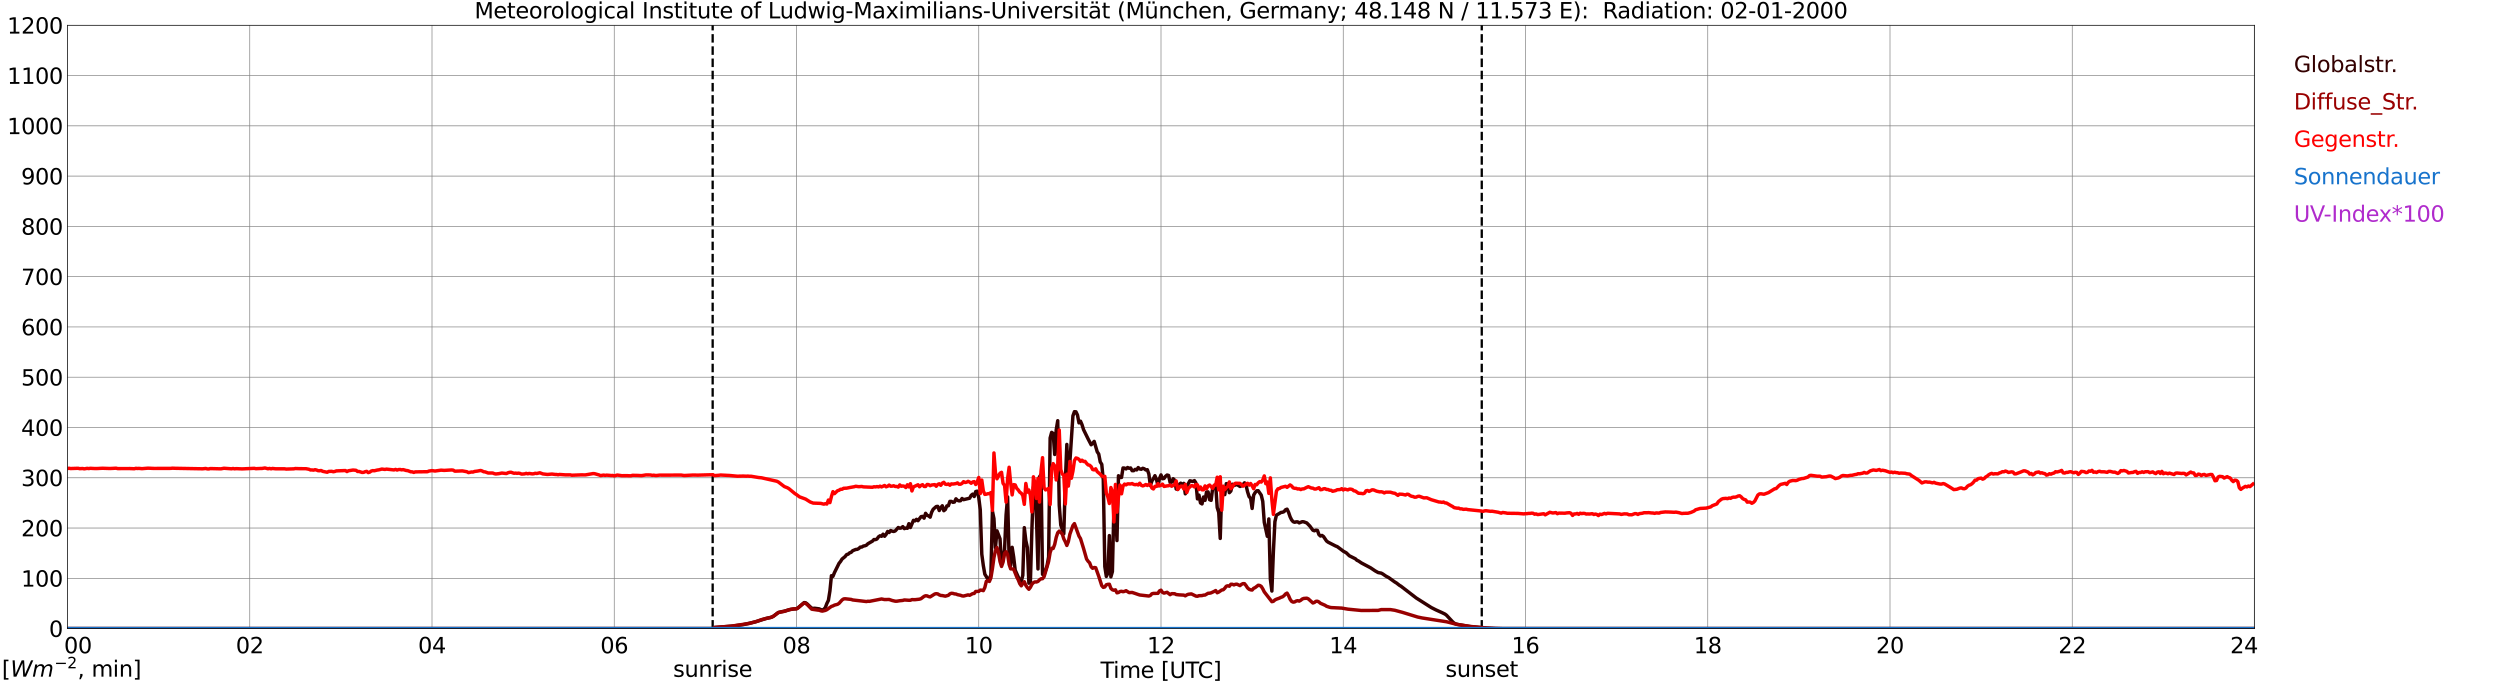 <?xml version="1.0" encoding="utf-8" standalone="no"?>
<!DOCTYPE svg PUBLIC "-//W3C//DTD SVG 1.1//EN"
  "http://www.w3.org/Graphics/SVG/1.1/DTD/svg11.dtd">
<svg xmlns:xlink="http://www.w3.org/1999/xlink" width="1085.4pt" height="296.64pt" viewBox="0 0 1085.4 296.64" xmlns="http://www.w3.org/2000/svg" version="1.1">
 <defs>
  <style type="text/css">*{stroke-linejoin: round; stroke-linecap: butt}</style>
 </defs>
 <g id="figure_1">
  <g id="patch_1">
   <path d="M 0 296.64 
L 1085.4 296.64 
L 1085.4 0 
L 0 0 
z
" style="fill: #ffffff"/>
  </g>
  <g id="axes_1">
   <g id="patch_2">
    <path d="M 29.306 272.909 
L 978.814 272.909 
L 978.814 10.976 
L 29.306 10.976 
z
" style="fill: #ffffff"/>
   </g>
   <g id="patch_3">
    <path d="M 978.814 272.909 
L 978.814 272.909 
L 978.814 10.976 
L 978.814 10.976 
z
" clip-path="url(#pc978b0e1ab)" style="fill: #d3d3d3; opacity: 0.25; stroke: #d3d3d3; stroke-linejoin: miter"/>
   </g>
   <g id="matplotlib.axis_1">
    <g id="xtick_1">
     <g id="line2d_1">
      <path d="M 29.306 272.909 
L 29.306 10.976 
" clip-path="url(#pc978b0e1ab)" style="fill: none; stroke: #808080; stroke-width: 0.3; stroke-linecap: square"/>
     </g>
     <g id="line2d_2"/>
     <g id="text_1">
      <!--    00 -->
      <g transform="translate(18.733 283.627) scale(0.095 -0.095)">
       <defs>
        <path id="DejaVuSans-20" transform="scale(0.016)"/>
        <path id="DejaVuSans-30" d="M 2034 4250 
Q 1547 4250 1301 3770 
Q 1056 3291 1056 2328 
Q 1056 1369 1301 889 
Q 1547 409 2034 409 
Q 2525 409 2770 889 
Q 3016 1369 3016 2328 
Q 3016 3291 2770 3770 
Q 2525 4250 2034 4250 
z
M 2034 4750 
Q 2819 4750 3233 4129 
Q 3647 3509 3647 2328 
Q 3647 1150 3233 529 
Q 2819 -91 2034 -91 
Q 1250 -91 836 529 
Q 422 1150 422 2328 
Q 422 3509 836 4129 
Q 1250 4750 2034 4750 
z
" transform="scale(0.016)"/>
       </defs>
       <use xlink:href="#DejaVuSans-20"/>
       <use xlink:href="#DejaVuSans-20" transform="translate(31.787 0)"/>
       <use xlink:href="#DejaVuSans-20" transform="translate(63.574 0)"/>
       <use xlink:href="#DejaVuSans-30" transform="translate(95.361 0)"/>
       <use xlink:href="#DejaVuSans-30" transform="translate(158.984 0)"/>
      </g>
     </g>
    </g>
    <g id="xtick_2">
     <g id="line2d_3">
      <path d="M 108.431 272.909 
L 108.431 10.976 
" clip-path="url(#pc978b0e1ab)" style="fill: none; stroke: #808080; stroke-width: 0.3; stroke-linecap: square"/>
     </g>
     <g id="line2d_4"/>
     <g id="text_2">
      <!-- 02 -->
      <g transform="translate(102.387 283.627) scale(0.095 -0.095)">
       <defs>
        <path id="DejaVuSans-32" d="M 1228 531 
L 3431 531 
L 3431 0 
L 469 0 
L 469 531 
Q 828 903 1448 1529 
Q 2069 2156 2228 2338 
Q 2531 2678 2651 2914 
Q 2772 3150 2772 3378 
Q 2772 3750 2511 3984 
Q 2250 4219 1831 4219 
Q 1534 4219 1204 4116 
Q 875 4013 500 3803 
L 500 4441 
Q 881 4594 1212 4672 
Q 1544 4750 1819 4750 
Q 2544 4750 2975 4387 
Q 3406 4025 3406 3419 
Q 3406 3131 3298 2873 
Q 3191 2616 2906 2266 
Q 2828 2175 2409 1742 
Q 1991 1309 1228 531 
z
" transform="scale(0.016)"/>
       </defs>
       <use xlink:href="#DejaVuSans-30"/>
       <use xlink:href="#DejaVuSans-32" transform="translate(63.623 0)"/>
      </g>
     </g>
    </g>
    <g id="xtick_3">
     <g id="line2d_5">
      <path d="M 187.557 272.909 
L 187.557 10.976 
" clip-path="url(#pc978b0e1ab)" style="fill: none; stroke: #808080; stroke-width: 0.3; stroke-linecap: square"/>
     </g>
     <g id="line2d_6"/>
     <g id="text_3">
      <!-- 04 -->
      <g transform="translate(181.513 283.627) scale(0.095 -0.095)">
       <defs>
        <path id="DejaVuSans-34" d="M 2419 4116 
L 825 1625 
L 2419 1625 
L 2419 4116 
z
M 2253 4666 
L 3047 4666 
L 3047 1625 
L 3713 1625 
L 3713 1100 
L 3047 1100 
L 3047 0 
L 2419 0 
L 2419 1100 
L 313 1100 
L 313 1709 
L 2253 4666 
z
" transform="scale(0.016)"/>
       </defs>
       <use xlink:href="#DejaVuSans-30"/>
       <use xlink:href="#DejaVuSans-34" transform="translate(63.623 0)"/>
      </g>
     </g>
    </g>
    <g id="xtick_4">
     <g id="line2d_7">
      <path d="M 266.683 272.909 
L 266.683 10.976 
" clip-path="url(#pc978b0e1ab)" style="fill: none; stroke: #808080; stroke-width: 0.3; stroke-linecap: square"/>
     </g>
     <g id="line2d_8"/>
     <g id="text_4">
      <!-- 06 -->
      <g transform="translate(260.638 283.627) scale(0.095 -0.095)">
       <defs>
        <path id="DejaVuSans-36" d="M 2113 2584 
Q 1688 2584 1439 2293 
Q 1191 2003 1191 1497 
Q 1191 994 1439 701 
Q 1688 409 2113 409 
Q 2538 409 2786 701 
Q 3034 994 3034 1497 
Q 3034 2003 2786 2293 
Q 2538 2584 2113 2584 
z
M 3366 4563 
L 3366 3988 
Q 3128 4100 2886 4159 
Q 2644 4219 2406 4219 
Q 1781 4219 1451 3797 
Q 1122 3375 1075 2522 
Q 1259 2794 1537 2939 
Q 1816 3084 2150 3084 
Q 2853 3084 3261 2657 
Q 3669 2231 3669 1497 
Q 3669 778 3244 343 
Q 2819 -91 2113 -91 
Q 1303 -91 875 529 
Q 447 1150 447 2328 
Q 447 3434 972 4092 
Q 1497 4750 2381 4750 
Q 2619 4750 2861 4703 
Q 3103 4656 3366 4563 
z
" transform="scale(0.016)"/>
       </defs>
       <use xlink:href="#DejaVuSans-30"/>
       <use xlink:href="#DejaVuSans-36" transform="translate(63.623 0)"/>
      </g>
     </g>
    </g>
    <g id="xtick_5">
     <g id="line2d_9">
      <path d="M 345.808 272.909 
L 345.808 10.976 
" clip-path="url(#pc978b0e1ab)" style="fill: none; stroke: #808080; stroke-width: 0.3; stroke-linecap: square"/>
     </g>
     <g id="line2d_10"/>
     <g id="text_5">
      <!-- 08 -->
      <g transform="translate(339.764 283.627) scale(0.095 -0.095)">
       <defs>
        <path id="DejaVuSans-38" d="M 2034 2216 
Q 1584 2216 1326 1975 
Q 1069 1734 1069 1313 
Q 1069 891 1326 650 
Q 1584 409 2034 409 
Q 2484 409 2743 651 
Q 3003 894 3003 1313 
Q 3003 1734 2745 1975 
Q 2488 2216 2034 2216 
z
M 1403 2484 
Q 997 2584 770 2862 
Q 544 3141 544 3541 
Q 544 4100 942 4425 
Q 1341 4750 2034 4750 
Q 2731 4750 3128 4425 
Q 3525 4100 3525 3541 
Q 3525 3141 3298 2862 
Q 3072 2584 2669 2484 
Q 3125 2378 3379 2068 
Q 3634 1759 3634 1313 
Q 3634 634 3220 271 
Q 2806 -91 2034 -91 
Q 1263 -91 848 271 
Q 434 634 434 1313 
Q 434 1759 690 2068 
Q 947 2378 1403 2484 
z
M 1172 3481 
Q 1172 3119 1398 2916 
Q 1625 2713 2034 2713 
Q 2441 2713 2670 2916 
Q 2900 3119 2900 3481 
Q 2900 3844 2670 4047 
Q 2441 4250 2034 4250 
Q 1625 4250 1398 4047 
Q 1172 3844 1172 3481 
z
" transform="scale(0.016)"/>
       </defs>
       <use xlink:href="#DejaVuSans-30"/>
       <use xlink:href="#DejaVuSans-38" transform="translate(63.623 0)"/>
      </g>
     </g>
    </g>
    <g id="xtick_6">
     <g id="line2d_11">
      <path d="M 424.934 272.909 
L 424.934 10.976 
" clip-path="url(#pc978b0e1ab)" style="fill: none; stroke: #808080; stroke-width: 0.3; stroke-linecap: square"/>
     </g>
     <g id="line2d_12"/>
     <g id="text_6">
      <!-- 10 -->
      <g transform="translate(418.89 283.627) scale(0.095 -0.095)">
       <defs>
        <path id="DejaVuSans-31" d="M 794 531 
L 1825 531 
L 1825 4091 
L 703 3866 
L 703 4441 
L 1819 4666 
L 2450 4666 
L 2450 531 
L 3481 531 
L 3481 0 
L 794 0 
L 794 531 
z
" transform="scale(0.016)"/>
       </defs>
       <use xlink:href="#DejaVuSans-31"/>
       <use xlink:href="#DejaVuSans-30" transform="translate(63.623 0)"/>
      </g>
     </g>
    </g>
    <g id="xtick_7">
     <g id="line2d_13">
      <path d="M 504.06 272.909 
L 504.06 10.976 
" clip-path="url(#pc978b0e1ab)" style="fill: none; stroke: #808080; stroke-width: 0.3; stroke-linecap: square"/>
     </g>
     <g id="line2d_14"/>
     <g id="text_7">
      <!-- 12 -->
      <g transform="translate(498.015 283.627) scale(0.095 -0.095)">
       <use xlink:href="#DejaVuSans-31"/>
       <use xlink:href="#DejaVuSans-32" transform="translate(63.623 0)"/>
      </g>
     </g>
    </g>
    <g id="xtick_8">
     <g id="line2d_15">
      <path d="M 583.185 272.909 
L 583.185 10.976 
" clip-path="url(#pc978b0e1ab)" style="fill: none; stroke: #808080; stroke-width: 0.3; stroke-linecap: square"/>
     </g>
     <g id="line2d_16"/>
     <g id="text_8">
      <!-- 14 -->
      <g transform="translate(577.141 283.627) scale(0.095 -0.095)">
       <use xlink:href="#DejaVuSans-31"/>
       <use xlink:href="#DejaVuSans-34" transform="translate(63.623 0)"/>
      </g>
     </g>
    </g>
    <g id="xtick_9">
     <g id="line2d_17">
      <path d="M 662.311 272.909 
L 662.311 10.976 
" clip-path="url(#pc978b0e1ab)" style="fill: none; stroke: #808080; stroke-width: 0.3; stroke-linecap: square"/>
     </g>
     <g id="line2d_18"/>
     <g id="text_9">
      <!-- 16 -->
      <g transform="translate(656.267 283.627) scale(0.095 -0.095)">
       <use xlink:href="#DejaVuSans-31"/>
       <use xlink:href="#DejaVuSans-36" transform="translate(63.623 0)"/>
      </g>
     </g>
    </g>
    <g id="xtick_10">
     <g id="line2d_19">
      <path d="M 741.437 272.909 
L 741.437 10.976 
" clip-path="url(#pc978b0e1ab)" style="fill: none; stroke: #808080; stroke-width: 0.3; stroke-linecap: square"/>
     </g>
     <g id="line2d_20"/>
     <g id="text_10">
      <!-- 18 -->
      <g transform="translate(735.392 283.627) scale(0.095 -0.095)">
       <use xlink:href="#DejaVuSans-31"/>
       <use xlink:href="#DejaVuSans-38" transform="translate(63.623 0)"/>
      </g>
     </g>
    </g>
    <g id="xtick_11">
     <g id="line2d_21">
      <path d="M 820.562 272.909 
L 820.562 10.976 
" clip-path="url(#pc978b0e1ab)" style="fill: none; stroke: #808080; stroke-width: 0.3; stroke-linecap: square"/>
     </g>
     <g id="line2d_22"/>
     <g id="text_11">
      <!-- 20 -->
      <g transform="translate(814.518 283.627) scale(0.095 -0.095)">
       <use xlink:href="#DejaVuSans-32"/>
       <use xlink:href="#DejaVuSans-30" transform="translate(63.623 0)"/>
      </g>
     </g>
    </g>
    <g id="xtick_12">
     <g id="line2d_23">
      <path d="M 899.688 272.909 
L 899.688 10.976 
" clip-path="url(#pc978b0e1ab)" style="fill: none; stroke: #808080; stroke-width: 0.3; stroke-linecap: square"/>
     </g>
     <g id="line2d_24"/>
     <g id="text_12">
      <!-- 22 -->
      <g transform="translate(893.644 283.627) scale(0.095 -0.095)">
       <use xlink:href="#DejaVuSans-32"/>
       <use xlink:href="#DejaVuSans-32" transform="translate(63.623 0)"/>
      </g>
     </g>
    </g>
    <g id="xtick_13">
     <g id="line2d_25">
      <path d="M 978.814 272.909 
L 978.814 10.976 
" clip-path="url(#pc978b0e1ab)" style="fill: none; stroke: #808080; stroke-width: 0.3; stroke-linecap: square"/>
     </g>
     <g id="line2d_26"/>
     <g id="text_13">
      <!-- 24    -->
      <g transform="translate(968.241 283.627) scale(0.095 -0.095)">
       <use xlink:href="#DejaVuSans-32"/>
       <use xlink:href="#DejaVuSans-34" transform="translate(63.623 0)"/>
       <use xlink:href="#DejaVuSans-20" transform="translate(127.246 0)"/>
       <use xlink:href="#DejaVuSans-20" transform="translate(159.033 0)"/>
       <use xlink:href="#DejaVuSans-20" transform="translate(190.82 0)"/>
      </g>
     </g>
    </g>
    <g id="text_14">
     <!-- Time [UTC] -->
     <g transform="translate(477.806 294.322) scale(0.095 -0.095)">
      <defs>
       <path id="DejaVuSans-54" d="M -19 4666 
L 3928 4666 
L 3928 4134 
L 2272 4134 
L 2272 0 
L 1638 0 
L 1638 4134 
L -19 4134 
L -19 4666 
z
" transform="scale(0.016)"/>
       <path id="DejaVuSans-69" d="M 603 3500 
L 1178 3500 
L 1178 0 
L 603 0 
L 603 3500 
z
M 603 4863 
L 1178 4863 
L 1178 4134 
L 603 4134 
L 603 4863 
z
" transform="scale(0.016)"/>
       <path id="DejaVuSans-6d" d="M 3328 2828 
Q 3544 3216 3844 3400 
Q 4144 3584 4550 3584 
Q 5097 3584 5394 3201 
Q 5691 2819 5691 2113 
L 5691 0 
L 5113 0 
L 5113 2094 
Q 5113 2597 4934 2840 
Q 4756 3084 4391 3084 
Q 3944 3084 3684 2787 
Q 3425 2491 3425 1978 
L 3425 0 
L 2847 0 
L 2847 2094 
Q 2847 2600 2669 2842 
Q 2491 3084 2119 3084 
Q 1678 3084 1418 2786 
Q 1159 2488 1159 1978 
L 1159 0 
L 581 0 
L 581 3500 
L 1159 3500 
L 1159 2956 
Q 1356 3278 1631 3431 
Q 1906 3584 2284 3584 
Q 2666 3584 2933 3390 
Q 3200 3197 3328 2828 
z
" transform="scale(0.016)"/>
       <path id="DejaVuSans-65" d="M 3597 1894 
L 3597 1613 
L 953 1613 
Q 991 1019 1311 708 
Q 1631 397 2203 397 
Q 2534 397 2845 478 
Q 3156 559 3463 722 
L 3463 178 
Q 3153 47 2828 -22 
Q 2503 -91 2169 -91 
Q 1331 -91 842 396 
Q 353 884 353 1716 
Q 353 2575 817 3079 
Q 1281 3584 2069 3584 
Q 2775 3584 3186 3129 
Q 3597 2675 3597 1894 
z
M 3022 2063 
Q 3016 2534 2758 2815 
Q 2500 3097 2075 3097 
Q 1594 3097 1305 2825 
Q 1016 2553 972 2059 
L 3022 2063 
z
" transform="scale(0.016)"/>
       <path id="DejaVuSans-5b" d="M 550 4863 
L 1875 4863 
L 1875 4416 
L 1125 4416 
L 1125 -397 
L 1875 -397 
L 1875 -844 
L 550 -844 
L 550 4863 
z
" transform="scale(0.016)"/>
       <path id="DejaVuSans-55" d="M 556 4666 
L 1191 4666 
L 1191 1831 
Q 1191 1081 1462 751 
Q 1734 422 2344 422 
Q 2950 422 3222 751 
Q 3494 1081 3494 1831 
L 3494 4666 
L 4128 4666 
L 4128 1753 
Q 4128 841 3676 375 
Q 3225 -91 2344 -91 
Q 1459 -91 1007 375 
Q 556 841 556 1753 
L 556 4666 
z
" transform="scale(0.016)"/>
       <path id="DejaVuSans-43" d="M 4122 4306 
L 4122 3641 
Q 3803 3938 3442 4084 
Q 3081 4231 2675 4231 
Q 1875 4231 1450 3742 
Q 1025 3253 1025 2328 
Q 1025 1406 1450 917 
Q 1875 428 2675 428 
Q 3081 428 3442 575 
Q 3803 722 4122 1019 
L 4122 359 
Q 3791 134 3420 21 
Q 3050 -91 2638 -91 
Q 1578 -91 968 557 
Q 359 1206 359 2328 
Q 359 3453 968 4101 
Q 1578 4750 2638 4750 
Q 3056 4750 3426 4639 
Q 3797 4528 4122 4306 
z
" transform="scale(0.016)"/>
       <path id="DejaVuSans-5d" d="M 1947 4863 
L 1947 -844 
L 622 -844 
L 622 -397 
L 1369 -397 
L 1369 4416 
L 622 4416 
L 622 4863 
L 1947 4863 
z
" transform="scale(0.016)"/>
      </defs>
      <use xlink:href="#DejaVuSans-54"/>
      <use xlink:href="#DejaVuSans-69" transform="translate(57.959 0)"/>
      <use xlink:href="#DejaVuSans-6d" transform="translate(85.742 0)"/>
      <use xlink:href="#DejaVuSans-65" transform="translate(183.154 0)"/>
      <use xlink:href="#DejaVuSans-20" transform="translate(244.678 0)"/>
      <use xlink:href="#DejaVuSans-5b" transform="translate(276.465 0)"/>
      <use xlink:href="#DejaVuSans-55" transform="translate(315.479 0)"/>
      <use xlink:href="#DejaVuSans-54" transform="translate(388.672 0)"/>
      <use xlink:href="#DejaVuSans-43" transform="translate(443.881 0)"/>
      <use xlink:href="#DejaVuSans-5d" transform="translate(513.705 0)"/>
     </g>
    </g>
   </g>
   <g id="matplotlib.axis_2">
    <g id="ytick_1">
     <g id="line2d_27">
      <path d="M 29.306 272.909 
L 978.814 272.909 
" clip-path="url(#pc978b0e1ab)" style="fill: none; stroke: #808080; stroke-width: 0.3; stroke-linecap: square"/>
     </g>
     <g id="line2d_28"/>
     <g id="text_15">
      <!-- 0 -->
      <g transform="translate(21.261 276.518) scale(0.095 -0.095)">
       <use xlink:href="#DejaVuSans-30"/>
      </g>
     </g>
    </g>
    <g id="ytick_2">
     <g id="line2d_29">
      <path d="M 29.306 251.081 
L 978.814 251.081 
" clip-path="url(#pc978b0e1ab)" style="fill: none; stroke: #808080; stroke-width: 0.3; stroke-linecap: square"/>
     </g>
     <g id="line2d_30"/>
     <g id="text_16">
      <!-- 100 -->
      <g transform="translate(9.173 254.69) scale(0.095 -0.095)">
       <use xlink:href="#DejaVuSans-31"/>
       <use xlink:href="#DejaVuSans-30" transform="translate(63.623 0)"/>
       <use xlink:href="#DejaVuSans-30" transform="translate(127.246 0)"/>
      </g>
     </g>
    </g>
    <g id="ytick_3">
     <g id="line2d_31">
      <path d="M 29.306 229.253 
L 978.814 229.253 
" clip-path="url(#pc978b0e1ab)" style="fill: none; stroke: #808080; stroke-width: 0.3; stroke-linecap: square"/>
     </g>
     <g id="line2d_32"/>
     <g id="text_17">
      <!-- 200 -->
      <g transform="translate(9.173 232.863) scale(0.095 -0.095)">
       <use xlink:href="#DejaVuSans-32"/>
       <use xlink:href="#DejaVuSans-30" transform="translate(63.623 0)"/>
       <use xlink:href="#DejaVuSans-30" transform="translate(127.246 0)"/>
      </g>
     </g>
    </g>
    <g id="ytick_4">
     <g id="line2d_33">
      <path d="M 29.306 207.426 
L 978.814 207.426 
" clip-path="url(#pc978b0e1ab)" style="fill: none; stroke: #808080; stroke-width: 0.3; stroke-linecap: square"/>
     </g>
     <g id="line2d_34"/>
     <g id="text_18">
      <!-- 300 -->
      <g transform="translate(9.173 211.035) scale(0.095 -0.095)">
       <defs>
        <path id="DejaVuSans-33" d="M 2597 2516 
Q 3050 2419 3304 2112 
Q 3559 1806 3559 1356 
Q 3559 666 3084 287 
Q 2609 -91 1734 -91 
Q 1441 -91 1130 -33 
Q 819 25 488 141 
L 488 750 
Q 750 597 1062 519 
Q 1375 441 1716 441 
Q 2309 441 2620 675 
Q 2931 909 2931 1356 
Q 2931 1769 2642 2001 
Q 2353 2234 1838 2234 
L 1294 2234 
L 1294 2753 
L 1863 2753 
Q 2328 2753 2575 2939 
Q 2822 3125 2822 3475 
Q 2822 3834 2567 4026 
Q 2313 4219 1838 4219 
Q 1578 4219 1281 4162 
Q 984 4106 628 3988 
L 628 4550 
Q 988 4650 1302 4700 
Q 1616 4750 1894 4750 
Q 2613 4750 3031 4423 
Q 3450 4097 3450 3541 
Q 3450 3153 3228 2886 
Q 3006 2619 2597 2516 
z
" transform="scale(0.016)"/>
       </defs>
       <use xlink:href="#DejaVuSans-33"/>
       <use xlink:href="#DejaVuSans-30" transform="translate(63.623 0)"/>
       <use xlink:href="#DejaVuSans-30" transform="translate(127.246 0)"/>
      </g>
     </g>
    </g>
    <g id="ytick_5">
     <g id="line2d_35">
      <path d="M 29.306 185.598 
L 978.814 185.598 
" clip-path="url(#pc978b0e1ab)" style="fill: none; stroke: #808080; stroke-width: 0.3; stroke-linecap: square"/>
     </g>
     <g id="line2d_36"/>
     <g id="text_19">
      <!-- 400 -->
      <g transform="translate(9.173 189.207) scale(0.095 -0.095)">
       <use xlink:href="#DejaVuSans-34"/>
       <use xlink:href="#DejaVuSans-30" transform="translate(63.623 0)"/>
       <use xlink:href="#DejaVuSans-30" transform="translate(127.246 0)"/>
      </g>
     </g>
    </g>
    <g id="ytick_6">
     <g id="line2d_37">
      <path d="M 29.306 163.77 
L 978.814 163.77 
" clip-path="url(#pc978b0e1ab)" style="fill: none; stroke: #808080; stroke-width: 0.3; stroke-linecap: square"/>
     </g>
     <g id="line2d_38"/>
     <g id="text_20">
      <!-- 500 -->
      <g transform="translate(9.173 167.379) scale(0.095 -0.095)">
       <defs>
        <path id="DejaVuSans-35" d="M 691 4666 
L 3169 4666 
L 3169 4134 
L 1269 4134 
L 1269 2991 
Q 1406 3038 1543 3061 
Q 1681 3084 1819 3084 
Q 2600 3084 3056 2656 
Q 3513 2228 3513 1497 
Q 3513 744 3044 326 
Q 2575 -91 1722 -91 
Q 1428 -91 1123 -41 
Q 819 9 494 109 
L 494 744 
Q 775 591 1075 516 
Q 1375 441 1709 441 
Q 2250 441 2565 725 
Q 2881 1009 2881 1497 
Q 2881 1984 2565 2268 
Q 2250 2553 1709 2553 
Q 1456 2553 1204 2497 
Q 953 2441 691 2322 
L 691 4666 
z
" transform="scale(0.016)"/>
       </defs>
       <use xlink:href="#DejaVuSans-35"/>
       <use xlink:href="#DejaVuSans-30" transform="translate(63.623 0)"/>
       <use xlink:href="#DejaVuSans-30" transform="translate(127.246 0)"/>
      </g>
     </g>
    </g>
    <g id="ytick_7">
     <g id="line2d_39">
      <path d="M 29.306 141.942 
L 978.814 141.942 
" clip-path="url(#pc978b0e1ab)" style="fill: none; stroke: #808080; stroke-width: 0.3; stroke-linecap: square"/>
     </g>
     <g id="line2d_40"/>
     <g id="text_21">
      <!-- 600 -->
      <g transform="translate(9.173 145.551) scale(0.095 -0.095)">
       <use xlink:href="#DejaVuSans-36"/>
       <use xlink:href="#DejaVuSans-30" transform="translate(63.623 0)"/>
       <use xlink:href="#DejaVuSans-30" transform="translate(127.246 0)"/>
      </g>
     </g>
    </g>
    <g id="ytick_8">
     <g id="line2d_41">
      <path d="M 29.306 120.114 
L 978.814 120.114 
" clip-path="url(#pc978b0e1ab)" style="fill: none; stroke: #808080; stroke-width: 0.3; stroke-linecap: square"/>
     </g>
     <g id="line2d_42"/>
     <g id="text_22">
      <!-- 700 -->
      <g transform="translate(9.173 123.724) scale(0.095 -0.095)">
       <defs>
        <path id="DejaVuSans-37" d="M 525 4666 
L 3525 4666 
L 3525 4397 
L 1831 0 
L 1172 0 
L 2766 4134 
L 525 4134 
L 525 4666 
z
" transform="scale(0.016)"/>
       </defs>
       <use xlink:href="#DejaVuSans-37"/>
       <use xlink:href="#DejaVuSans-30" transform="translate(63.623 0)"/>
       <use xlink:href="#DejaVuSans-30" transform="translate(127.246 0)"/>
      </g>
     </g>
    </g>
    <g id="ytick_9">
     <g id="line2d_43">
      <path d="M 29.306 98.287 
L 978.814 98.287 
" clip-path="url(#pc978b0e1ab)" style="fill: none; stroke: #808080; stroke-width: 0.3; stroke-linecap: square"/>
     </g>
     <g id="line2d_44"/>
     <g id="text_23">
      <!-- 800 -->
      <g transform="translate(9.173 101.896) scale(0.095 -0.095)">
       <use xlink:href="#DejaVuSans-38"/>
       <use xlink:href="#DejaVuSans-30" transform="translate(63.623 0)"/>
       <use xlink:href="#DejaVuSans-30" transform="translate(127.246 0)"/>
      </g>
     </g>
    </g>
    <g id="ytick_10">
     <g id="line2d_45">
      <path d="M 29.306 76.459 
L 978.814 76.459 
" clip-path="url(#pc978b0e1ab)" style="fill: none; stroke: #808080; stroke-width: 0.3; stroke-linecap: square"/>
     </g>
     <g id="line2d_46"/>
     <g id="text_24">
      <!-- 900 -->
      <g transform="translate(9.173 80.068) scale(0.095 -0.095)">
       <defs>
        <path id="DejaVuSans-39" d="M 703 97 
L 703 672 
Q 941 559 1184 500 
Q 1428 441 1663 441 
Q 2288 441 2617 861 
Q 2947 1281 2994 2138 
Q 2813 1869 2534 1725 
Q 2256 1581 1919 1581 
Q 1219 1581 811 2004 
Q 403 2428 403 3163 
Q 403 3881 828 4315 
Q 1253 4750 1959 4750 
Q 2769 4750 3195 4129 
Q 3622 3509 3622 2328 
Q 3622 1225 3098 567 
Q 2575 -91 1691 -91 
Q 1453 -91 1209 -44 
Q 966 3 703 97 
z
M 1959 2075 
Q 2384 2075 2632 2365 
Q 2881 2656 2881 3163 
Q 2881 3666 2632 3958 
Q 2384 4250 1959 4250 
Q 1534 4250 1286 3958 
Q 1038 3666 1038 3163 
Q 1038 2656 1286 2365 
Q 1534 2075 1959 2075 
z
" transform="scale(0.016)"/>
       </defs>
       <use xlink:href="#DejaVuSans-39"/>
       <use xlink:href="#DejaVuSans-30" transform="translate(63.623 0)"/>
       <use xlink:href="#DejaVuSans-30" transform="translate(127.246 0)"/>
      </g>
     </g>
    </g>
    <g id="ytick_11">
     <g id="line2d_47">
      <path d="M 29.306 54.631 
L 978.814 54.631 
" clip-path="url(#pc978b0e1ab)" style="fill: none; stroke: #808080; stroke-width: 0.3; stroke-linecap: square"/>
     </g>
     <g id="line2d_48"/>
     <g id="text_25">
      <!-- 1000 -->
      <g transform="translate(3.128 58.24) scale(0.095 -0.095)">
       <use xlink:href="#DejaVuSans-31"/>
       <use xlink:href="#DejaVuSans-30" transform="translate(63.623 0)"/>
       <use xlink:href="#DejaVuSans-30" transform="translate(127.246 0)"/>
       <use xlink:href="#DejaVuSans-30" transform="translate(190.869 0)"/>
      </g>
     </g>
    </g>
    <g id="ytick_12">
     <g id="line2d_49">
      <path d="M 29.306 32.803 
L 978.814 32.803 
" clip-path="url(#pc978b0e1ab)" style="fill: none; stroke: #808080; stroke-width: 0.3; stroke-linecap: square"/>
     </g>
     <g id="line2d_50"/>
     <g id="text_26">
      <!-- 1100 -->
      <g transform="translate(3.128 36.413) scale(0.095 -0.095)">
       <use xlink:href="#DejaVuSans-31"/>
       <use xlink:href="#DejaVuSans-31" transform="translate(63.623 0)"/>
       <use xlink:href="#DejaVuSans-30" transform="translate(127.246 0)"/>
       <use xlink:href="#DejaVuSans-30" transform="translate(190.869 0)"/>
      </g>
     </g>
    </g>
    <g id="ytick_13">
     <g id="line2d_51">
      <path d="M 29.306 10.976 
L 978.814 10.976 
" clip-path="url(#pc978b0e1ab)" style="fill: none; stroke: #808080; stroke-width: 0.3; stroke-linecap: square"/>
     </g>
     <g id="line2d_52"/>
     <g id="text_27">
      <!-- 1200 -->
      <g transform="translate(3.128 14.585) scale(0.095 -0.095)">
       <use xlink:href="#DejaVuSans-31"/>
       <use xlink:href="#DejaVuSans-32" transform="translate(63.623 0)"/>
       <use xlink:href="#DejaVuSans-30" transform="translate(127.246 0)"/>
       <use xlink:href="#DejaVuSans-30" transform="translate(190.869 0)"/>
      </g>
     </g>
    </g>
   </g>
   <g id="line2d_53">
    <path d="M 309.411 272.909 
L 309.411 10.976 
" clip-path="url(#pc978b0e1ab)" style="fill: none; stroke-dasharray: 3.7,1.6; stroke-dashoffset: 0; stroke: #000000"/>
   </g>
   <g id="line2d_54">
    <path d="M 643.321 272.909 
L 643.321 10.976 
" clip-path="url(#pc978b0e1ab)" style="fill: none; stroke-dasharray: 3.7,1.6; stroke-dashoffset: 0; stroke: #000000"/>
   </g>
   <g id="line2d_55">
    <path d="M 29.306 272.909 
L 309.543 272.909 
L 310.202 272.45 
L 318.114 271.815 
L 322.73 271.184 
L 328.005 269.982 
L 332.621 268.508 
L 334.599 268.056 
L 335.258 267.825 
L 335.918 267.445 
L 337.896 265.928 
L 339.215 265.603 
L 340.533 265.343 
L 343.171 264.582 
L 345.808 264.258 
L 346.468 263.885 
L 349.105 261.622 
L 349.765 261.696 
L 350.424 262.183 
L 352.402 264.055 
L 353.062 264.138 
L 353.721 264.084 
L 355.699 264.346 
L 356.359 264.669 
L 357.018 264.848 
L 357.677 264.536 
L 358.337 263.763 
L 358.996 261.999 
L 359.655 260.668 
L 360.315 256.56 
L 360.974 249.95 
L 361.634 250.223 
L 362.293 248.59 
L 364.271 244.587 
L 364.93 243.767 
L 365.59 242.714 
L 366.909 241.636 
L 367.568 240.778 
L 368.227 240.61 
L 368.887 240.019 
L 369.546 239.79 
L 370.206 239.1 
L 371.524 238.558 
L 372.184 238.504 
L 372.843 238.161 
L 373.502 237.533 
L 374.162 237.511 
L 374.821 237.083 
L 375.481 236.963 
L 376.14 236.723 
L 376.799 236.077 
L 378.777 234.942 
L 379.437 234.241 
L 380.096 234.287 
L 380.756 234.005 
L 381.415 233.064 
L 382.074 232.619 
L 382.734 232.842 
L 383.393 231.929 
L 384.053 232.826 
L 384.712 232.023 
L 385.371 230.735 
L 386.031 231.192 
L 386.69 230.338 
L 387.349 230.622 
L 388.009 230.746 
L 388.668 230.508 
L 389.987 229.022 
L 390.646 229.334 
L 391.306 229.223 
L 391.965 228.649 
L 392.624 229.502 
L 393.284 229.266 
L 393.943 229.362 
L 394.603 227.372 
L 395.262 229.028 
L 396.581 225.911 
L 397.24 226.141 
L 397.899 225.473 
L 398.559 226.058 
L 399.878 224.32 
L 400.537 224.191 
L 401.196 224.966 
L 401.856 222.866 
L 402.515 223.726 
L 403.175 223.993 
L 403.834 224.532 
L 404.493 222.367 
L 405.153 221.107 
L 406.471 219.924 
L 407.131 219.846 
L 407.79 221.648 
L 408.45 220.428 
L 409.109 219.586 
L 409.768 221.725 
L 410.428 221.201 
L 411.087 219.645 
L 411.746 219.579 
L 412.406 217.687 
L 413.065 217.678 
L 413.725 218.099 
L 414.384 217.964 
L 415.043 216.571 
L 415.703 217.235 
L 416.362 217.464 
L 417.022 217.392 
L 417.681 216.427 
L 418.34 216.929 
L 420.978 216.303 
L 421.637 215.072 
L 422.297 214.535 
L 422.956 215.565 
L 423.615 213.413 
L 424.275 213.243 
L 424.934 216.019 
L 425.593 221.334 
L 426.253 240.584 
L 426.912 245.515 
L 427.572 249.285 
L 428.89 251.43 
L 429.55 251.568 
L 430.209 249.446 
L 430.869 221.917 
L 431.528 225.163 
L 432.187 237.821 
L 432.847 230.465 
L 434.165 233.92 
L 434.825 245.015 
L 435.484 243.007 
L 436.144 238.515 
L 436.803 223.558 
L 437.462 215.74 
L 438.122 242.677 
L 438.781 245.567 
L 439.44 237.626 
L 440.1 241.911 
L 440.759 247.536 
L 442.737 251.983 
L 443.397 252.441 
L 444.056 249.791 
L 444.716 229.094 
L 445.375 234.675 
L 446.034 237.692 
L 446.694 253.198 
L 447.353 252.725 
L 448.012 229.733 
L 448.672 211.518 
L 449.331 209.665 
L 449.991 224.715 
L 450.65 247.012 
L 451.309 207.013 
L 451.969 206.061 
L 452.628 249.363 
L 453.287 249.662 
L 454.606 245.57 
L 455.266 241.78 
L 455.925 190.158 
L 456.584 187.717 
L 457.244 188.178 
L 457.903 197.313 
L 458.563 186.643 
L 459.222 182.658 
L 459.881 219.341 
L 460.541 227.95 
L 461.859 231.729 
L 462.519 209.272 
L 463.178 192.962 
L 463.838 210.582 
L 465.816 180.56 
L 466.475 178.733 
L 467.134 178.796 
L 467.794 180.189 
L 468.453 183.592 
L 469.113 182.869 
L 469.772 184.395 
L 470.431 186.525 
L 472.409 190.555 
L 473.728 193.096 
L 474.388 192.465 
L 475.047 191.64 
L 476.366 196.138 
L 477.025 197.129 
L 477.685 200.554 
L 478.344 201.598 
L 479.003 208.41 
L 479.663 245.971 
L 480.322 250.256 
L 480.981 248.9 
L 481.641 232.534 
L 482.3 250.439 
L 482.96 248.15 
L 483.619 219.911 
L 484.278 220.572 
L 484.938 234.691 
L 485.597 206.548 
L 486.256 207.343 
L 486.916 207.29 
L 487.575 203.176 
L 488.235 203.23 
L 488.894 203.582 
L 489.553 202.977 
L 490.213 203.315 
L 490.872 203.171 
L 491.532 204.359 
L 492.191 204.354 
L 492.85 203.778 
L 493.51 204.007 
L 494.169 203.003 
L 494.828 203.61 
L 495.488 203.745 
L 496.147 203.313 
L 496.807 203.534 
L 497.466 204.04 
L 498.125 203.933 
L 498.785 205.808 
L 499.444 210.839 
L 500.103 208.833 
L 500.763 207.818 
L 501.422 206.531 
L 502.082 208.113 
L 502.741 210.89 
L 503.4 207.77 
L 504.06 206.19 
L 504.719 207.849 
L 505.379 207.727 
L 506.038 206.773 
L 506.697 206.24 
L 507.357 206.413 
L 508.016 209.458 
L 508.675 209.325 
L 509.335 207.849 
L 509.994 208.462 
L 510.654 212.304 
L 511.313 212.505 
L 511.972 210.311 
L 512.632 209.776 
L 513.291 210.359 
L 513.95 209.859 
L 514.61 214.391 
L 515.269 211.16 
L 516.588 208.737 
L 517.907 209.036 
L 518.566 208.665 
L 519.226 209.68 
L 519.885 216.587 
L 520.544 214.967 
L 521.204 218.352 
L 521.863 218.776 
L 522.522 215.783 
L 523.182 217.228 
L 523.841 213.572 
L 524.501 213.555 
L 525.16 216.951 
L 525.819 217.224 
L 526.479 212.081 
L 527.138 211.365 
L 527.797 210.388 
L 528.457 220.376 
L 529.116 222.447 
L 529.776 233.756 
L 530.435 212.706 
L 531.094 213.928 
L 531.754 214.744 
L 532.413 209.975 
L 533.073 210.071 
L 533.732 213.891 
L 534.391 213.195 
L 535.051 210.239 
L 535.71 210.783 
L 537.029 210.35 
L 538.348 211.2 
L 539.007 210.916 
L 539.666 210.366 
L 540.326 209.626 
L 540.985 210.702 
L 541.644 213.526 
L 542.304 215.6 
L 542.963 216.327 
L 543.623 220.747 
L 544.282 214.98 
L 544.941 213.845 
L 545.601 213.096 
L 546.26 213.044 
L 547.579 214.96 
L 548.238 217.682 
L 548.898 226.793 
L 550.216 232.837 
L 550.876 225.305 
L 551.535 251.404 
L 552.195 256.606 
L 552.854 239.49 
L 553.513 226.477 
L 554.173 223.648 
L 555.491 222.895 
L 556.151 222.478 
L 556.81 222.391 
L 557.47 222.142 
L 558.129 221.321 
L 558.788 221.061 
L 559.448 222.434 
L 560.107 224.377 
L 560.766 225.724 
L 561.426 226.494 
L 562.085 226.761 
L 562.745 226.564 
L 563.404 226.571 
L 564.063 227.016 
L 565.382 226.499 
L 566.042 226.555 
L 567.36 227.042 
L 568.679 228.404 
L 569.998 230.198 
L 570.657 230.443 
L 571.317 230.17 
L 571.976 230.292 
L 572.635 232.106 
L 573.295 232.717 
L 573.954 232.469 
L 574.613 232.942 
L 575.932 234.883 
L 576.592 235.383 
L 579.889 237.065 
L 580.548 237.308 
L 581.867 238.277 
L 583.185 239.29 
L 584.504 240.017 
L 585.823 241.293 
L 588.46 242.61 
L 589.12 243.245 
L 589.779 243.54 
L 591.098 244.428 
L 595.054 246.521 
L 597.032 247.855 
L 598.351 248.588 
L 599.67 248.826 
L 600.329 249.184 
L 601.648 250.094 
L 602.967 250.81 
L 605.604 252.707 
L 606.264 253.091 
L 607.582 254.119 
L 608.242 254.508 
L 614.836 259.6 
L 621.429 263.783 
L 623.408 264.785 
L 626.045 265.976 
L 627.364 266.62 
L 628.023 267.114 
L 630.661 269.951 
L 631.32 270.525 
L 631.98 270.868 
L 633.298 271.184 
L 637.914 272.001 
L 644.508 272.653 
L 649.123 272.909 
L 978.154 272.909 
L 978.154 272.909 
" clip-path="url(#pc978b0e1ab)" style="fill: none; stroke: #330000; stroke-width: 1.5; stroke-linecap: square"/>
   </g>
   <g id="line2d_56">
    <path d="M 29.306 272.909 
L 309.543 272.909 
L 310.202 272.405 
L 317.455 271.852 
L 325.368 270.667 
L 328.665 269.733 
L 330.643 269.017 
L 332.621 268.515 
L 334.599 268.08 
L 335.258 267.84 
L 335.918 267.467 
L 337.896 265.976 
L 339.215 265.671 
L 340.533 265.422 
L 342.512 264.747 
L 344.49 264.348 
L 345.808 264.352 
L 346.468 263.962 
L 348.446 262.292 
L 349.105 261.84 
L 349.765 261.964 
L 350.424 262.471 
L 352.402 264.485 
L 355.04 264.878 
L 355.699 264.942 
L 356.359 265.199 
L 357.018 265.324 
L 358.337 265.005 
L 358.996 264.691 
L 360.974 263.274 
L 361.634 263.067 
L 362.293 262.717 
L 363.612 262.373 
L 364.271 261.958 
L 365.59 260.478 
L 366.249 260.037 
L 366.909 259.956 
L 369.546 260.249 
L 370.206 260.48 
L 371.524 260.633 
L 374.162 260.934 
L 376.14 261.17 
L 376.799 261.039 
L 377.459 261.085 
L 382.734 260.046 
L 384.053 260.31 
L 386.031 260.257 
L 387.349 260.711 
L 388.668 261.013 
L 389.328 261.026 
L 390.646 260.812 
L 391.965 260.681 
L 392.624 260.478 
L 394.603 260.618 
L 395.262 260.604 
L 395.921 260.323 
L 397.24 260.358 
L 399.218 260.137 
L 399.878 259.915 
L 401.196 258.924 
L 401.856 258.651 
L 402.515 258.714 
L 403.175 259.007 
L 403.834 259.149 
L 405.812 257.902 
L 406.471 257.749 
L 407.131 257.852 
L 407.79 258.267 
L 408.45 258.524 
L 409.109 258.566 
L 410.428 258.832 
L 411.746 258.452 
L 412.406 257.835 
L 413.065 257.575 
L 413.725 257.636 
L 414.384 257.845 
L 415.043 257.898 
L 415.703 258.177 
L 417.022 258.45 
L 417.681 258.705 
L 418.34 258.782 
L 420.318 258.267 
L 420.978 258.457 
L 422.297 257.721 
L 422.956 257.649 
L 423.615 256.785 
L 424.934 256.754 
L 425.593 256.189 
L 426.253 256.25 
L 426.912 256.427 
L 427.572 255.073 
L 428.231 252.389 
L 428.89 252.111 
L 429.55 252.452 
L 430.209 250.871 
L 430.869 246.892 
L 431.528 242.09 
L 432.187 239.03 
L 432.847 237.709 
L 433.506 239.903 
L 434.165 243.797 
L 434.825 245.925 
L 435.484 244.068 
L 436.144 240.263 
L 436.803 239.556 
L 437.462 240.684 
L 438.122 245.054 
L 438.781 246.975 
L 439.44 247.001 
L 440.1 247.15 
L 441.419 250.452 
L 442.078 251.734 
L 442.737 253.401 
L 443.397 254.331 
L 444.056 253.279 
L 444.716 252.57 
L 445.375 254.135 
L 446.034 255.115 
L 446.694 255.839 
L 447.353 255.001 
L 448.012 253.676 
L 448.672 252.949 
L 449.331 252.642 
L 449.991 252.683 
L 450.65 252.426 
L 451.309 251.756 
L 451.969 251.28 
L 452.628 251.243 
L 453.287 250.398 
L 455.266 243.78 
L 455.925 239.875 
L 456.584 238.019 
L 457.244 238.115 
L 457.903 236.365 
L 458.563 233.318 
L 459.222 231.292 
L 459.881 230.585 
L 461.2 231.842 
L 461.859 233.964 
L 462.519 235.217 
L 463.178 236.812 
L 463.838 235.129 
L 464.497 231.923 
L 465.816 228.179 
L 466.475 227.341 
L 468.453 232.763 
L 469.113 233.841 
L 470.431 238.094 
L 471.75 242.717 
L 472.409 243.677 
L 473.069 244.356 
L 473.728 246.074 
L 474.388 246.735 
L 475.047 246.379 
L 475.706 246.482 
L 477.025 250.19 
L 478.344 254.279 
L 479.003 255.012 
L 479.663 254.831 
L 480.322 253.879 
L 480.981 253.698 
L 481.641 253.655 
L 482.3 255.444 
L 482.96 256.056 
L 483.619 256.269 
L 484.278 256.082 
L 484.938 257.376 
L 485.597 257.236 
L 486.256 256.815 
L 486.916 256.71 
L 487.575 256.896 
L 488.235 256.748 
L 488.894 256.462 
L 490.213 257.293 
L 491.532 257.217 
L 492.85 257.653 
L 494.169 258.112 
L 494.828 258.319 
L 498.785 258.771 
L 499.444 258.516 
L 500.103 257.789 
L 500.763 257.638 
L 502.741 257.605 
L 503.4 256.538 
L 504.06 256.239 
L 504.719 257.202 
L 505.379 257.503 
L 506.697 257.147 
L 508.016 258.182 
L 508.675 257.739 
L 509.994 257.776 
L 510.654 258.127 
L 511.972 258.269 
L 513.95 258.378 
L 514.61 258.688 
L 515.269 258.267 
L 515.929 258.009 
L 517.247 257.843 
L 519.226 258.804 
L 519.885 258.874 
L 520.544 258.625 
L 521.863 258.575 
L 522.522 258.391 
L 523.182 258.35 
L 524.501 257.575 
L 525.16 257.546 
L 525.819 257.385 
L 527.138 256.767 
L 527.797 256.396 
L 528.457 257.348 
L 529.116 257.051 
L 530.435 256.154 
L 531.094 256.049 
L 531.754 255.381 
L 532.413 254.508 
L 533.073 254.312 
L 533.732 254.517 
L 534.391 253.67 
L 535.051 253.668 
L 535.71 253.943 
L 536.369 253.679 
L 537.029 253.624 
L 538.348 254.244 
L 539.007 253.698 
L 539.666 253.384 
L 540.326 253.417 
L 540.985 254.242 
L 541.644 255.248 
L 542.304 255.837 
L 542.963 256.077 
L 543.623 256.169 
L 544.282 255.42 
L 544.941 255.113 
L 546.26 254.095 
L 546.919 254.178 
L 547.579 254.589 
L 548.238 255.639 
L 548.898 256.97 
L 552.195 261.222 
L 552.854 261.078 
L 553.513 260.474 
L 554.173 260.148 
L 555.491 259.675 
L 556.151 259.336 
L 556.81 259.125 
L 557.47 258.631 
L 558.129 257.878 
L 558.788 257.507 
L 559.448 258.633 
L 560.107 260.172 
L 560.766 261.089 
L 561.426 261.427 
L 562.085 261.327 
L 562.745 260.945 
L 563.404 260.781 
L 564.063 260.982 
L 564.723 260.62 
L 565.382 260.076 
L 566.042 259.819 
L 567.36 259.716 
L 568.02 260.002 
L 569.998 261.79 
L 570.657 261.563 
L 571.317 261.065 
L 571.976 261.026 
L 572.635 261.355 
L 573.295 261.923 
L 575.273 262.785 
L 575.932 263.219 
L 577.251 263.649 
L 577.91 263.787 
L 582.526 264.014 
L 585.164 264.47 
L 591.098 265.053 
L 598.351 265.005 
L 599.67 264.662 
L 603.626 264.66 
L 605.604 264.966 
L 608.901 265.863 
L 615.495 267.891 
L 617.473 268.303 
L 628.023 269.945 
L 632.639 271.119 
L 638.573 271.999 
L 645.827 272.669 
L 652.42 272.909 
L 978.154 272.909 
L 978.154 272.909 
" clip-path="url(#pc978b0e1ab)" style="fill: none; stroke: #990000; stroke-width: 1.5; stroke-linecap: square"/>
   </g>
   <g id="line2d_57">
    <path d="M 29.306 203.411 
L 29.965 203.302 
L 30.625 203.422 
L 33.921 203.313 
L 34.581 203.477 
L 35.9 203.409 
L 36.559 203.562 
L 37.878 203.335 
L 38.537 203.446 
L 39.197 203.313 
L 40.515 203.396 
L 41.834 203.431 
L 44.472 203.298 
L 47.768 203.407 
L 50.406 203.272 
L 51.065 203.438 
L 56.34 203.429 
L 58.319 203.51 
L 58.978 203.326 
L 59.637 203.4 
L 60.297 203.352 
L 61.615 203.477 
L 64.253 203.259 
L 66.89 203.376 
L 74.144 203.348 
L 74.803 203.267 
L 76.122 203.318 
L 87.991 203.536 
L 89.309 203.392 
L 89.969 203.573 
L 90.628 203.61 
L 91.288 203.429 
L 95.903 203.551 
L 97.222 203.3 
L 100.519 203.534 
L 101.178 203.405 
L 101.838 203.551 
L 102.497 203.462 
L 105.135 203.573 
L 110.41 203.331 
L 111.069 203.488 
L 113.047 203.392 
L 113.707 203.392 
L 115.025 203.178 
L 116.344 203.525 
L 117.003 203.37 
L 117.663 203.545 
L 118.322 203.385 
L 119.641 203.531 
L 123.597 203.542 
L 124.257 203.651 
L 127.553 203.549 
L 128.213 203.416 
L 130.191 203.483 
L 132.829 203.494 
L 134.147 203.739 
L 134.807 204.049 
L 135.466 204.029 
L 136.125 204.121 
L 136.785 203.918 
L 137.444 204.075 
L 138.104 204.354 
L 138.763 204.374 
L 139.422 204.265 
L 140.082 204.634 
L 142.06 205.033 
L 142.719 204.673 
L 144.038 204.629 
L 144.697 204.815 
L 145.357 204.693 
L 146.016 204.446 
L 149.972 204.291 
L 150.632 204.734 
L 151.291 204.385 
L 153.269 204.073 
L 154.588 204.191 
L 155.247 204.708 
L 155.907 204.695 
L 157.226 205.121 
L 157.885 205.068 
L 158.544 204.784 
L 159.204 204.649 
L 159.863 205.184 
L 160.523 204.985 
L 161.182 204.512 
L 161.841 204.322 
L 162.501 204.391 
L 163.819 204.071 
L 164.479 203.988 
L 165.798 203.645 
L 167.116 203.82 
L 167.776 203.673 
L 171.073 204.025 
L 171.732 203.793 
L 172.391 204.075 
L 173.051 203.868 
L 173.71 203.824 
L 174.37 203.999 
L 175.029 203.881 
L 176.348 204.269 
L 177.007 204.333 
L 178.326 204.835 
L 178.985 204.854 
L 179.645 205.105 
L 180.304 204.867 
L 185.579 204.795 
L 186.238 204.514 
L 187.557 204.322 
L 188.876 204.496 
L 191.513 204.125 
L 192.832 204.228 
L 196.129 204.033 
L 196.788 204.127 
L 197.448 204.564 
L 200.745 204.446 
L 202.723 204.811 
L 203.382 205.199 
L 204.701 204.915 
L 205.36 204.952 
L 206.02 204.691 
L 207.339 204.518 
L 208.657 204.258 
L 209.317 204.47 
L 209.976 204.813 
L 210.635 204.883 
L 211.954 205.363 
L 213.932 205.369 
L 214.592 205.64 
L 215.251 205.782 
L 216.57 205.64 
L 217.889 205.376 
L 219.867 205.599 
L 220.526 205.265 
L 221.186 205.075 
L 221.845 205.024 
L 223.164 205.485 
L 223.823 205.398 
L 224.482 205.507 
L 225.142 205.413 
L 225.801 205.551 
L 226.461 205.834 
L 227.779 205.732 
L 228.439 205.502 
L 229.098 205.723 
L 229.757 205.546 
L 231.076 205.745 
L 231.736 205.686 
L 232.395 205.474 
L 233.054 205.577 
L 234.373 205.254 
L 235.692 205.754 
L 237.67 205.987 
L 239.648 205.815 
L 240.967 205.983 
L 241.626 205.996 
L 242.286 206.12 
L 242.945 205.994 
L 245.583 206.173 
L 247.561 206.153 
L 248.22 206.325 
L 252.176 206.173 
L 254.155 206.186 
L 257.451 205.616 
L 258.111 205.644 
L 260.089 206.201 
L 260.748 206.483 
L 262.067 206.256 
L 262.726 206.389 
L 263.386 206.288 
L 264.705 206.384 
L 265.364 206.459 
L 266.023 206.417 
L 266.683 206.614 
L 268.002 206.249 
L 269.32 206.432 
L 269.98 206.533 
L 271.958 206.5 
L 273.277 206.557 
L 273.936 206.563 
L 274.595 206.369 
L 276.573 206.402 
L 278.552 206.498 
L 280.53 206.181 
L 282.508 206.221 
L 283.167 206.384 
L 283.827 206.301 
L 284.486 206.424 
L 285.145 206.426 
L 286.464 206.266 
L 288.442 206.29 
L 295.696 206.247 
L 297.014 206.448 
L 300.971 206.24 
L 302.949 206.284 
L 308.224 206.138 
L 309.543 206.118 
L 310.202 206.491 
L 312.18 206.332 
L 312.839 206.234 
L 314.818 206.338 
L 316.796 206.437 
L 320.093 206.747 
L 322.73 206.688 
L 324.049 206.749 
L 324.708 206.696 
L 325.368 206.786 
L 326.027 206.758 
L 329.324 207.314 
L 330.643 207.445 
L 337.236 208.932 
L 337.896 209.239 
L 340.533 211.252 
L 341.852 211.774 
L 342.512 212.153 
L 345.149 214.325 
L 345.808 214.731 
L 347.127 215.72 
L 348.446 216.2 
L 349.765 216.685 
L 351.743 217.933 
L 353.062 218.427 
L 356.359 218.547 
L 357.677 218.889 
L 358.337 218.669 
L 358.996 218.833 
L 359.655 217.097 
L 360.315 218.206 
L 360.974 215.567 
L 361.634 213.457 
L 362.293 214.312 
L 363.612 213.061 
L 364.271 212.848 
L 364.93 212.418 
L 365.59 212.424 
L 366.249 211.998 
L 367.568 211.94 
L 368.887 211.669 
L 370.865 211.322 
L 371.524 211.117 
L 372.843 211.309 
L 374.162 211.206 
L 374.821 211.381 
L 378.777 211.555 
L 379.437 211.32 
L 380.096 211.407 
L 380.756 211.248 
L 381.415 211.407 
L 382.074 211.069 
L 382.734 211.398 
L 384.053 210.785 
L 384.712 211.35 
L 385.371 211.114 
L 386.031 210.61 
L 386.69 211.099 
L 387.349 211.062 
L 388.009 210.896 
L 388.668 211.217 
L 389.328 211.191 
L 389.987 211.479 
L 390.646 210.532 
L 391.306 211.117 
L 391.965 210.979 
L 392.624 211.123 
L 393.284 211.667 
L 393.943 210.479 
L 394.603 211.394 
L 395.262 210.008 
L 395.921 213.147 
L 396.581 211.383 
L 398.559 210.47 
L 399.218 211.333 
L 399.878 210.735 
L 400.537 210.431 
L 401.196 211.193 
L 401.856 211.219 
L 402.515 210.335 
L 403.175 210.396 
L 403.834 210.868 
L 404.493 210.567 
L 405.812 210.401 
L 406.471 211.114 
L 407.131 210.305 
L 407.79 210.043 
L 408.45 210.698 
L 409.109 209.759 
L 409.768 209.403 
L 410.428 210.209 
L 411.087 210.329 
L 411.746 210.106 
L 412.406 210.663 
L 413.065 210.073 
L 413.725 210.158 
L 415.043 209.955 
L 415.703 209.663 
L 416.362 210.233 
L 417.022 210.228 
L 417.681 209.877 
L 418.34 209.117 
L 419 209.473 
L 419.659 209.346 
L 420.318 208.973 
L 420.978 209.301 
L 421.637 209.813 
L 422.297 209.257 
L 422.956 209.095 
L 423.615 210.35 
L 424.275 209.172 
L 424.934 207.308 
L 425.593 214.301 
L 426.253 208.43 
L 426.912 213.083 
L 427.572 214.642 
L 428.231 214.559 
L 428.89 214.343 
L 429.55 214.327 
L 430.209 213.86 
L 430.869 221.618 
L 431.528 196.658 
L 432.187 205.217 
L 432.847 207.871 
L 434.165 205.452 
L 434.825 205.064 
L 435.484 209.846 
L 436.144 210.75 
L 436.803 217.988 
L 437.462 207.794 
L 438.122 202.874 
L 438.781 209.7 
L 439.44 214.86 
L 440.1 210.401 
L 440.759 210.536 
L 441.419 212.025 
L 442.078 212.703 
L 442.737 213.679 
L 443.397 214.127 
L 444.056 215.144 
L 444.716 218.957 
L 445.375 209.907 
L 446.034 213.675 
L 446.694 212.738 
L 447.353 215.098 
L 448.012 222.231 
L 448.672 207.009 
L 449.331 209.824 
L 449.991 216.421 
L 450.65 207.714 
L 451.309 217.992 
L 451.969 204.601 
L 452.628 198.705 
L 453.287 211.791 
L 453.947 212.701 
L 455.266 212.073 
L 455.925 219.047 
L 456.584 203.359 
L 457.244 201.279 
L 457.903 202.239 
L 458.563 208.371 
L 459.222 202.394 
L 459.881 186.704 
L 460.541 203.881 
L 461.2 205.843 
L 461.859 206.28 
L 462.519 218.787 
L 463.178 205.865 
L 463.838 211.027 
L 464.497 200.345 
L 465.156 207.629 
L 465.816 204.579 
L 466.475 199.98 
L 467.134 198.841 
L 467.794 199.017 
L 468.453 199.439 
L 469.113 200.31 
L 469.772 199.805 
L 470.431 200.364 
L 471.091 200.303 
L 471.75 201.176 
L 472.409 201.853 
L 473.069 201.979 
L 473.728 202.597 
L 474.388 203.841 
L 475.047 204.009 
L 475.706 203.538 
L 476.366 204.76 
L 477.685 205.871 
L 478.344 206.657 
L 479.003 206.958 
L 479.663 206.814 
L 480.322 214.157 
L 480.981 215.74 
L 481.641 218.593 
L 482.3 211.669 
L 482.96 213.513 
L 483.619 226.592 
L 484.278 210.329 
L 484.938 222.347 
L 485.597 215.703 
L 486.256 210.584 
L 486.916 214.384 
L 487.575 211.01 
L 488.235 210.171 
L 488.894 210.505 
L 489.553 210.064 
L 490.872 210.119 
L 491.532 209.938 
L 492.191 210.309 
L 492.85 210.436 
L 493.51 210.296 
L 494.169 210.553 
L 494.828 209.798 
L 495.488 210.693 
L 496.147 210.959 
L 496.807 210.743 
L 497.466 210.364 
L 498.125 210.772 
L 498.785 210.278 
L 499.444 210.292 
L 500.103 211.9 
L 500.763 212.273 
L 501.422 211.169 
L 502.082 211.173 
L 502.741 209.977 
L 503.4 210.959 
L 504.06 210.691 
L 504.719 210.198 
L 505.379 211.191 
L 506.697 210.953 
L 507.357 210.887 
L 508.016 210.553 
L 508.675 211.11 
L 509.994 210.414 
L 510.654 208.816 
L 511.313 212.503 
L 511.972 211.675 
L 512.632 211.051 
L 513.291 211.069 
L 513.95 212.273 
L 514.61 210.3 
L 515.269 213.83 
L 515.929 212.016 
L 517.247 210.833 
L 517.907 210.922 
L 518.566 211.403 
L 519.226 210.322 
L 519.885 210.495 
L 520.544 212.529 
L 521.204 211.437 
L 521.863 212.655 
L 522.522 212.664 
L 523.182 210.973 
L 523.841 212.199 
L 524.501 210.953 
L 525.16 210.591 
L 526.479 212.033 
L 527.138 210.654 
L 527.797 210.595 
L 528.457 207.196 
L 529.116 212.66 
L 529.776 206.996 
L 530.435 221.494 
L 531.094 211.082 
L 531.754 212.559 
L 532.413 211.693 
L 533.073 211.226 
L 533.732 209.237 
L 534.391 212.162 
L 535.051 211.431 
L 535.71 210.294 
L 536.369 209.8 
L 538.348 209.859 
L 539.666 211.064 
L 540.326 210.665 
L 540.985 210.086 
L 541.644 209.831 
L 542.304 210.615 
L 542.963 209.925 
L 543.623 210.927 
L 544.282 212.169 
L 544.941 210.331 
L 545.601 210.475 
L 546.26 209.619 
L 546.919 209.104 
L 547.579 209.298 
L 548.238 208.417 
L 548.898 206.624 
L 549.557 210.01 
L 550.216 209.253 
L 550.876 214.21 
L 551.535 207.476 
L 552.195 217.08 
L 552.854 223.32 
L 554.173 213.208 
L 554.832 212.221 
L 555.491 212.09 
L 556.151 211.634 
L 558.129 211.128 
L 558.788 211.586 
L 560.107 210.538 
L 560.766 210.997 
L 561.426 211.804 
L 562.085 212.014 
L 562.745 212.005 
L 563.404 212.321 
L 564.063 212.221 
L 564.723 212.555 
L 565.382 212.269 
L 566.042 212.252 
L 567.36 211.577 
L 568.02 211.302 
L 569.338 211.883 
L 569.998 211.935 
L 570.657 212.308 
L 571.317 212.306 
L 572.635 211.745 
L 573.295 212.621 
L 573.954 212.533 
L 574.613 212.217 
L 575.273 212.153 
L 575.932 212.505 
L 576.592 212.511 
L 577.251 212.834 
L 577.91 212.856 
L 578.57 213.299 
L 579.889 212.983 
L 580.548 212.629 
L 581.867 212.538 
L 582.526 212.162 
L 583.185 212.725 
L 583.845 212.326 
L 585.164 212.697 
L 585.823 212.37 
L 586.482 212.372 
L 587.142 212.542 
L 587.801 213.096 
L 588.46 213.19 
L 589.779 214.144 
L 591.098 214.227 
L 591.757 214.354 
L 592.417 214.118 
L 593.076 213.079 
L 593.736 212.963 
L 594.395 213.345 
L 595.714 212.653 
L 596.373 212.706 
L 597.692 213.258 
L 599.011 213.55 
L 599.67 213.5 
L 600.329 213.653 
L 600.989 214.011 
L 601.648 213.679 
L 603.626 213.677 
L 604.945 214.079 
L 605.604 214.162 
L 606.923 215.061 
L 607.582 214.526 
L 608.901 214.607 
L 610.22 214.915 
L 610.879 214.55 
L 611.539 214.659 
L 612.198 215.17 
L 612.858 215.465 
L 613.517 215.572 
L 614.176 215.873 
L 614.836 215.829 
L 615.495 215.53 
L 616.154 215.438 
L 618.133 216.165 
L 619.451 216.117 
L 621.429 216.96 
L 624.726 217.944 
L 625.386 217.973 
L 626.045 218.13 
L 626.705 217.955 
L 627.364 218.342 
L 628.023 218.396 
L 630.001 219.562 
L 630.661 219.889 
L 631.32 220.398 
L 632.639 220.636 
L 633.298 220.603 
L 633.958 220.937 
L 634.617 220.917 
L 635.276 221.14 
L 636.595 221.066 
L 637.255 221.247 
L 643.189 221.862 
L 643.848 222.022 
L 644.508 221.799 
L 645.167 221.734 
L 647.145 221.998 
L 647.805 221.954 
L 650.442 222.395 
L 651.761 222.784 
L 652.42 222.495 
L 653.739 222.681 
L 654.399 222.836 
L 659.014 222.899 
L 661.652 223.12 
L 662.311 222.997 
L 662.97 223.008 
L 663.63 222.893 
L 664.289 222.908 
L 664.949 222.786 
L 665.608 222.847 
L 666.267 223.257 
L 666.927 223.102 
L 667.586 223.414 
L 670.224 223.043 
L 670.883 223.517 
L 672.861 222.408 
L 674.18 222.725 
L 675.499 222.541 
L 676.158 223.019 
L 676.817 222.762 
L 679.455 222.814 
L 680.114 222.694 
L 681.433 222.589 
L 682.092 222.866 
L 682.752 223.783 
L 683.411 223.133 
L 684.071 223.135 
L 684.73 222.912 
L 685.389 223.316 
L 686.049 222.808 
L 686.708 222.993 
L 687.368 222.873 
L 688.027 222.925 
L 688.686 223.185 
L 689.346 223.117 
L 690.005 223.179 
L 691.324 223.015 
L 691.983 223.379 
L 692.643 223.17 
L 693.302 223.355 
L 693.961 223.831 
L 694.621 223.227 
L 695.28 223.399 
L 696.599 222.893 
L 697.258 223.126 
L 697.918 222.851 
L 703.193 223.12 
L 703.852 223.347 
L 705.171 223.098 
L 706.49 223.142 
L 707.149 223.473 
L 708.468 223.497 
L 709.786 222.987 
L 710.446 223.015 
L 711.105 223.355 
L 711.765 222.993 
L 713.083 222.829 
L 713.743 222.605 
L 715.062 222.618 
L 715.721 222.557 
L 717.04 222.709 
L 717.699 222.729 
L 718.358 222.886 
L 719.018 222.692 
L 720.337 222.764 
L 720.996 222.484 
L 722.974 222.262 
L 724.952 222.316 
L 726.93 222.415 
L 727.59 222.334 
L 728.909 222.578 
L 730.227 222.952 
L 730.887 222.864 
L 732.205 222.84 
L 732.865 222.825 
L 734.184 222.458 
L 735.502 221.875 
L 736.162 221.334 
L 738.14 220.747 
L 740.777 220.599 
L 742.756 220.064 
L 743.415 219.549 
L 745.393 218.791 
L 746.052 217.792 
L 747.371 216.744 
L 748.031 216.48 
L 749.349 216.36 
L 750.009 216.51 
L 750.668 216.2 
L 751.327 216.357 
L 751.987 215.984 
L 752.646 215.84 
L 753.306 215.858 
L 753.965 215.683 
L 754.624 215.353 
L 755.284 215.242 
L 755.943 215.724 
L 756.602 216.46 
L 757.262 216.82 
L 757.921 217.028 
L 758.581 218.019 
L 759.24 217.931 
L 759.899 218.001 
L 760.559 218.505 
L 761.218 218.169 
L 761.878 217.514 
L 763.196 214.93 
L 763.856 214.441 
L 764.515 214.373 
L 765.834 214.583 
L 767.812 213.863 
L 770.449 212.23 
L 771.109 212.134 
L 772.428 210.783 
L 773.087 210.322 
L 775.065 209.846 
L 775.725 210.359 
L 776.384 209.394 
L 777.043 208.927 
L 778.362 208.6 
L 779.681 208.659 
L 780.34 208.478 
L 781 208.139 
L 782.318 207.77 
L 782.978 207.735 
L 784.956 207.113 
L 785.615 206.469 
L 786.275 206.367 
L 788.912 206.734 
L 790.231 206.762 
L 790.89 207.124 
L 792.868 206.972 
L 794.187 206.664 
L 794.847 206.699 
L 796.165 207.38 
L 796.825 207.786 
L 798.143 207.498 
L 798.803 207.17 
L 799.462 206.675 
L 800.122 206.439 
L 802.1 206.624 
L 803.419 206.365 
L 804.078 206.352 
L 805.397 206.031 
L 806.056 205.95 
L 806.715 205.649 
L 807.375 205.699 
L 808.694 205.439 
L 809.353 205.11 
L 810.012 205.376 
L 810.672 205.367 
L 811.99 204.446 
L 813.309 204.04 
L 814.628 204.236 
L 815.947 203.854 
L 816.606 204.33 
L 817.265 204.14 
L 818.584 204.4 
L 820.562 205.099 
L 821.222 204.931 
L 821.881 205.227 
L 822.541 205.007 
L 823.2 205.186 
L 823.859 205.227 
L 824.519 205.481 
L 825.178 205.372 
L 827.156 205.478 
L 827.816 205.681 
L 829.134 205.847 
L 829.794 206.421 
L 833.091 208.537 
L 834.409 209.678 
L 835.728 209.189 
L 836.388 209.2 
L 837.047 209.346 
L 837.706 209.311 
L 839.025 209.643 
L 839.684 209.407 
L 840.344 209.752 
L 842.322 210.165 
L 842.981 210.167 
L 843.641 209.936 
L 844.3 210.128 
L 846.278 211.306 
L 847.597 212.132 
L 848.256 212.564 
L 849.575 212.422 
L 850.894 211.913 
L 851.553 211.815 
L 852.213 212.138 
L 852.872 212.201 
L 853.531 211.905 
L 854.191 211.108 
L 854.85 210.671 
L 855.51 210.462 
L 856.169 210.008 
L 856.828 209.349 
L 857.488 208.458 
L 858.147 208.46 
L 858.806 207.808 
L 860.125 207.574 
L 860.785 208.039 
L 861.444 207.757 
L 862.103 207.085 
L 862.763 206.71 
L 863.422 206.131 
L 864.082 205.749 
L 864.741 205.518 
L 865.4 205.828 
L 866.06 205.675 
L 867.378 205.732 
L 868.038 205.345 
L 868.697 205.155 
L 869.357 204.769 
L 870.016 204.852 
L 870.675 204.518 
L 871.335 204.736 
L 871.994 205.127 
L 873.313 204.85 
L 873.972 204.963 
L 874.632 205.747 
L 875.291 205.721 
L 877.269 204.961 
L 878.588 204.413 
L 879.247 204.455 
L 880.566 204.996 
L 881.225 205.819 
L 881.885 205.555 
L 882.544 206.146 
L 883.204 205.784 
L 883.863 205.136 
L 885.182 204.9 
L 885.841 205.4 
L 886.5 205.247 
L 887.16 205.513 
L 887.819 205.631 
L 888.479 206.275 
L 889.138 206.107 
L 889.797 205.666 
L 890.457 205.858 
L 891.116 205.54 
L 891.775 205.385 
L 892.435 204.784 
L 893.094 204.933 
L 894.413 204.56 
L 895.072 204.236 
L 895.732 205.282 
L 896.391 205.391 
L 897.051 205.096 
L 897.71 205.11 
L 898.369 204.878 
L 899.029 204.784 
L 900.347 205.269 
L 901.007 205.035 
L 901.666 205.123 
L 902.326 205.961 
L 902.985 205.411 
L 903.644 204.642 
L 904.963 204.8 
L 905.622 205.184 
L 906.282 205.096 
L 906.941 204.49 
L 907.601 204.616 
L 908.26 204.215 
L 908.919 205.035 
L 909.579 204.889 
L 910.238 205.138 
L 910.898 204.743 
L 911.557 204.586 
L 912.216 204.85 
L 913.535 204.83 
L 914.854 205.077 
L 915.513 204.658 
L 916.173 204.653 
L 917.491 205.005 
L 918.151 204.959 
L 919.469 205.548 
L 920.129 205.153 
L 920.788 204.33 
L 921.448 204.446 
L 922.107 204.26 
L 923.426 204.664 
L 924.085 205.354 
L 925.404 205.14 
L 926.063 205.103 
L 926.723 204.782 
L 927.382 204.638 
L 928.041 205.518 
L 928.701 205.134 
L 929.36 205.145 
L 930.02 204.824 
L 930.679 205.112 
L 931.338 204.817 
L 932.657 204.784 
L 933.316 205.201 
L 934.635 204.872 
L 935.295 205.326 
L 935.954 205.616 
L 936.613 204.974 
L 937.273 204.839 
L 937.932 205.548 
L 938.592 204.66 
L 939.251 205.668 
L 939.91 205.369 
L 940.57 205.439 
L 941.229 205.679 
L 941.888 205.404 
L 943.867 206.007 
L 944.526 205.446 
L 945.185 205.361 
L 947.163 205.568 
L 947.823 205.492 
L 948.482 205.557 
L 949.142 206.177 
L 951.12 204.944 
L 951.779 205.302 
L 952.438 205.332 
L 953.098 206.432 
L 953.757 206.384 
L 954.417 205.839 
L 955.076 205.965 
L 955.735 206.472 
L 956.395 206.068 
L 957.054 205.985 
L 957.714 206.43 
L 959.692 205.996 
L 960.351 206.018 
L 961.01 207.179 
L 961.67 208.726 
L 962.329 208.611 
L 962.989 207.126 
L 963.648 206.801 
L 964.967 206.961 
L 965.626 207.546 
L 966.945 206.95 
L 967.604 207.316 
L 968.264 207.519 
L 968.923 208.491 
L 969.582 209.091 
L 970.242 208.469 
L 970.901 208.541 
L 971.561 209.076 
L 972.22 211.761 
L 972.879 212.466 
L 973.539 211.95 
L 974.857 211.162 
L 975.517 211.411 
L 976.176 211.014 
L 976.836 211.263 
L 978.154 210.156 
L 978.154 210.156 
" clip-path="url(#pc978b0e1ab)" style="fill: none; stroke: #ff0000; stroke-width: 1.5; stroke-linecap: square"/>
   </g>
   <g id="line2d_58">
    <path d="M 29.306 272.909 
L 978.154 272.909 
L 978.154 272.909 
" clip-path="url(#pc978b0e1ab)" style="fill: none; stroke: #1773cc; stroke-width: 1.5; stroke-linecap: square"/>
   </g>
   <g id="line2d_59">
    <path d="M 0 0 
" clip-path="url(#pc978b0e1ab)" style="fill: none; stroke: #b02bcc; stroke-width: 1.5; stroke-linecap: square"/>
   </g>
   <g id="patch_4">
    <path d="M 29.306 272.909 
L 29.306 10.976 
" style="fill: none; stroke: #000000; stroke-width: 0.3; stroke-linejoin: miter; stroke-linecap: square"/>
   </g>
   <g id="patch_5">
    <path d="M 978.814 272.909 
L 978.814 10.976 
" style="fill: none; stroke: #000000; stroke-width: 0.3; stroke-linejoin: miter; stroke-linecap: square"/>
   </g>
   <g id="patch_6">
    <path d="M 29.306 272.909 
L 978.814 272.909 
" style="fill: none; stroke: #000000; stroke-width: 0.3; stroke-linejoin: miter; stroke-linecap: square"/>
   </g>
   <g id="patch_7">
    <path d="M 29.306 10.976 
L 978.814 10.976 
" style="fill: none; stroke: #000000; stroke-width: 0.3; stroke-linejoin: miter; stroke-linecap: square"/>
   </g>
   <g id="text_28">
    <!-- sunrise -->
    <g transform="translate(292.246 293.863) scale(0.095 -0.095)">
     <defs>
      <path id="DejaVuSans-73" d="M 2834 3397 
L 2834 2853 
Q 2591 2978 2328 3040 
Q 2066 3103 1784 3103 
Q 1356 3103 1142 2972 
Q 928 2841 928 2578 
Q 928 2378 1081 2264 
Q 1234 2150 1697 2047 
L 1894 2003 
Q 2506 1872 2764 1633 
Q 3022 1394 3022 966 
Q 3022 478 2636 193 
Q 2250 -91 1575 -91 
Q 1294 -91 989 -36 
Q 684 19 347 128 
L 347 722 
Q 666 556 975 473 
Q 1284 391 1588 391 
Q 1994 391 2212 530 
Q 2431 669 2431 922 
Q 2431 1156 2273 1281 
Q 2116 1406 1581 1522 
L 1381 1569 
Q 847 1681 609 1914 
Q 372 2147 372 2553 
Q 372 3047 722 3315 
Q 1072 3584 1716 3584 
Q 2034 3584 2315 3537 
Q 2597 3491 2834 3397 
z
" transform="scale(0.016)"/>
      <path id="DejaVuSans-75" d="M 544 1381 
L 544 3500 
L 1119 3500 
L 1119 1403 
Q 1119 906 1312 657 
Q 1506 409 1894 409 
Q 2359 409 2629 706 
Q 2900 1003 2900 1516 
L 2900 3500 
L 3475 3500 
L 3475 0 
L 2900 0 
L 2900 538 
Q 2691 219 2414 64 
Q 2138 -91 1772 -91 
Q 1169 -91 856 284 
Q 544 659 544 1381 
z
M 1991 3584 
L 1991 3584 
z
" transform="scale(0.016)"/>
      <path id="DejaVuSans-6e" d="M 3513 2113 
L 3513 0 
L 2938 0 
L 2938 2094 
Q 2938 2591 2744 2837 
Q 2550 3084 2163 3084 
Q 1697 3084 1428 2787 
Q 1159 2491 1159 1978 
L 1159 0 
L 581 0 
L 581 3500 
L 1159 3500 
L 1159 2956 
Q 1366 3272 1645 3428 
Q 1925 3584 2291 3584 
Q 2894 3584 3203 3211 
Q 3513 2838 3513 2113 
z
" transform="scale(0.016)"/>
      <path id="DejaVuSans-72" d="M 2631 2963 
Q 2534 3019 2420 3045 
Q 2306 3072 2169 3072 
Q 1681 3072 1420 2755 
Q 1159 2438 1159 1844 
L 1159 0 
L 581 0 
L 581 3500 
L 1159 3500 
L 1159 2956 
Q 1341 3275 1631 3429 
Q 1922 3584 2338 3584 
Q 2397 3584 2469 3576 
Q 2541 3569 2628 3553 
L 2631 2963 
z
" transform="scale(0.016)"/>
     </defs>
     <use xlink:href="#DejaVuSans-73"/>
     <use xlink:href="#DejaVuSans-75" transform="translate(52.1 0)"/>
     <use xlink:href="#DejaVuSans-6e" transform="translate(115.479 0)"/>
     <use xlink:href="#DejaVuSans-72" transform="translate(178.857 0)"/>
     <use xlink:href="#DejaVuSans-69" transform="translate(219.971 0)"/>
     <use xlink:href="#DejaVuSans-73" transform="translate(247.754 0)"/>
     <use xlink:href="#DejaVuSans-65" transform="translate(299.854 0)"/>
    </g>
   </g>
   <g id="text_29">
    <!-- sunset -->
    <g transform="translate(627.567 293.863) scale(0.095 -0.095)">
     <defs>
      <path id="DejaVuSans-74" d="M 1172 4494 
L 1172 3500 
L 2356 3500 
L 2356 3053 
L 1172 3053 
L 1172 1153 
Q 1172 725 1289 603 
Q 1406 481 1766 481 
L 2356 481 
L 2356 0 
L 1766 0 
Q 1100 0 847 248 
Q 594 497 594 1153 
L 594 3053 
L 172 3053 
L 172 3500 
L 594 3500 
L 594 4494 
L 1172 4494 
z
" transform="scale(0.016)"/>
     </defs>
     <use xlink:href="#DejaVuSans-73"/>
     <use xlink:href="#DejaVuSans-75" transform="translate(52.1 0)"/>
     <use xlink:href="#DejaVuSans-6e" transform="translate(115.479 0)"/>
     <use xlink:href="#DejaVuSans-73" transform="translate(178.857 0)"/>
     <use xlink:href="#DejaVuSans-65" transform="translate(230.957 0)"/>
     <use xlink:href="#DejaVuSans-74" transform="translate(292.48 0)"/>
    </g>
   </g>
   <g id="text_30">
    <!-- [$Wm^{-2}$, min] -->
    <g transform="translate(0.821 293.863) scale(0.095 -0.095)">
     <defs>
      <path id="DejaVuSans-Oblique-57" d="M 616 4666 
L 1228 4666 
L 1453 697 
L 3213 4666 
L 3916 4666 
L 4147 697 
L 5888 4666 
L 6528 4666 
L 4453 0 
L 3659 0 
L 3444 3891 
L 1697 0 
L 903 0 
L 616 4666 
z
" transform="scale(0.016)"/>
      <path id="DejaVuSans-Oblique-6d" d="M 5747 2113 
L 5338 0 
L 4763 0 
L 5166 2094 
Q 5191 2228 5203 2325 
Q 5216 2422 5216 2491 
Q 5216 2772 5059 2928 
Q 4903 3084 4622 3084 
Q 4203 3084 3875 2770 
Q 3547 2456 3450 1953 
L 3066 0 
L 2491 0 
L 2900 2094 
Q 2925 2209 2937 2307 
Q 2950 2406 2950 2484 
Q 2950 2769 2794 2926 
Q 2638 3084 2363 3084 
Q 1938 3084 1609 2770 
Q 1281 2456 1184 1953 
L 800 0 
L 225 0 
L 909 3500 
L 1484 3500 
L 1375 2956 
Q 1609 3263 1923 3423 
Q 2238 3584 2597 3584 
Q 2978 3584 3223 3384 
Q 3469 3184 3519 2828 
Q 3781 3197 4126 3390 
Q 4472 3584 4856 3584 
Q 5306 3584 5551 3325 
Q 5797 3066 5797 2591 
Q 5797 2488 5784 2364 
Q 5772 2241 5747 2113 
z
" transform="scale(0.016)"/>
      <path id="DejaVuSans-2212" d="M 678 2272 
L 4684 2272 
L 4684 1741 
L 678 1741 
L 678 2272 
z
" transform="scale(0.016)"/>
      <path id="DejaVuSans-2c" d="M 750 794 
L 1409 794 
L 1409 256 
L 897 -744 
L 494 -744 
L 750 256 
L 750 794 
z
" transform="scale(0.016)"/>
     </defs>
     <use xlink:href="#DejaVuSans-5b" transform="translate(0 0.766)"/>
     <use xlink:href="#DejaVuSans-Oblique-57" transform="translate(39.014 0.766)"/>
     <use xlink:href="#DejaVuSans-Oblique-6d" transform="translate(137.891 0.766)"/>
     <use xlink:href="#DejaVuSans-2212" transform="translate(239.953 39.047) scale(0.7)"/>
     <use xlink:href="#DejaVuSans-32" transform="translate(298.605 39.047) scale(0.7)"/>
     <use xlink:href="#DejaVuSans-2c" transform="translate(345.875 0.766)"/>
     <use xlink:href="#DejaVuSans-20" transform="translate(377.663 0.766)"/>
     <use xlink:href="#DejaVuSans-6d" transform="translate(409.45 0.766)"/>
     <use xlink:href="#DejaVuSans-69" transform="translate(506.862 0.766)"/>
     <use xlink:href="#DejaVuSans-6e" transform="translate(534.645 0.766)"/>
     <use xlink:href="#DejaVuSans-5d" transform="translate(598.024 0.766)"/>
    </g>
   </g>
   <g id="text_31">
    <!-- Globalstr. -->
    <g style="fill: #330000" transform="translate(995.905 31.291) scale(0.095 -0.095)">
     <defs>
      <path id="DejaVuSans-47" d="M 3809 666 
L 3809 1919 
L 2778 1919 
L 2778 2438 
L 4434 2438 
L 4434 434 
Q 4069 175 3628 42 
Q 3188 -91 2688 -91 
Q 1594 -91 976 548 
Q 359 1188 359 2328 
Q 359 3472 976 4111 
Q 1594 4750 2688 4750 
Q 3144 4750 3555 4637 
Q 3966 4525 4313 4306 
L 4313 3634 
Q 3963 3931 3569 4081 
Q 3175 4231 2741 4231 
Q 1884 4231 1454 3753 
Q 1025 3275 1025 2328 
Q 1025 1384 1454 906 
Q 1884 428 2741 428 
Q 3075 428 3337 486 
Q 3600 544 3809 666 
z
" transform="scale(0.016)"/>
      <path id="DejaVuSans-6c" d="M 603 4863 
L 1178 4863 
L 1178 0 
L 603 0 
L 603 4863 
z
" transform="scale(0.016)"/>
      <path id="DejaVuSans-6f" d="M 1959 3097 
Q 1497 3097 1228 2736 
Q 959 2375 959 1747 
Q 959 1119 1226 758 
Q 1494 397 1959 397 
Q 2419 397 2687 759 
Q 2956 1122 2956 1747 
Q 2956 2369 2687 2733 
Q 2419 3097 1959 3097 
z
M 1959 3584 
Q 2709 3584 3137 3096 
Q 3566 2609 3566 1747 
Q 3566 888 3137 398 
Q 2709 -91 1959 -91 
Q 1206 -91 779 398 
Q 353 888 353 1747 
Q 353 2609 779 3096 
Q 1206 3584 1959 3584 
z
" transform="scale(0.016)"/>
      <path id="DejaVuSans-62" d="M 3116 1747 
Q 3116 2381 2855 2742 
Q 2594 3103 2138 3103 
Q 1681 3103 1420 2742 
Q 1159 2381 1159 1747 
Q 1159 1113 1420 752 
Q 1681 391 2138 391 
Q 2594 391 2855 752 
Q 3116 1113 3116 1747 
z
M 1159 2969 
Q 1341 3281 1617 3432 
Q 1894 3584 2278 3584 
Q 2916 3584 3314 3078 
Q 3713 2572 3713 1747 
Q 3713 922 3314 415 
Q 2916 -91 2278 -91 
Q 1894 -91 1617 61 
Q 1341 213 1159 525 
L 1159 0 
L 581 0 
L 581 4863 
L 1159 4863 
L 1159 2969 
z
" transform="scale(0.016)"/>
      <path id="DejaVuSans-61" d="M 2194 1759 
Q 1497 1759 1228 1600 
Q 959 1441 959 1056 
Q 959 750 1161 570 
Q 1363 391 1709 391 
Q 2188 391 2477 730 
Q 2766 1069 2766 1631 
L 2766 1759 
L 2194 1759 
z
M 3341 1997 
L 3341 0 
L 2766 0 
L 2766 531 
Q 2569 213 2275 61 
Q 1981 -91 1556 -91 
Q 1019 -91 701 211 
Q 384 513 384 1019 
Q 384 1609 779 1909 
Q 1175 2209 1959 2209 
L 2766 2209 
L 2766 2266 
Q 2766 2663 2505 2880 
Q 2244 3097 1772 3097 
Q 1472 3097 1187 3025 
Q 903 2953 641 2809 
L 641 3341 
Q 956 3463 1253 3523 
Q 1550 3584 1831 3584 
Q 2591 3584 2966 3190 
Q 3341 2797 3341 1997 
z
" transform="scale(0.016)"/>
      <path id="DejaVuSans-2e" d="M 684 794 
L 1344 794 
L 1344 0 
L 684 0 
L 684 794 
z
" transform="scale(0.016)"/>
     </defs>
     <use xlink:href="#DejaVuSans-47"/>
     <use xlink:href="#DejaVuSans-6c" transform="translate(77.49 0)"/>
     <use xlink:href="#DejaVuSans-6f" transform="translate(105.273 0)"/>
     <use xlink:href="#DejaVuSans-62" transform="translate(166.455 0)"/>
     <use xlink:href="#DejaVuSans-61" transform="translate(229.932 0)"/>
     <use xlink:href="#DejaVuSans-6c" transform="translate(291.211 0)"/>
     <use xlink:href="#DejaVuSans-73" transform="translate(318.994 0)"/>
     <use xlink:href="#DejaVuSans-74" transform="translate(371.094 0)"/>
     <use xlink:href="#DejaVuSans-72" transform="translate(410.303 0)"/>
     <use xlink:href="#DejaVuSans-2e" transform="translate(442.291 0)"/>
    </g>
   </g>
   <g id="text_32">
    <!-- Diffuse_Str. -->
    <g style="fill: #990000" transform="translate(995.905 47.531) scale(0.095 -0.095)">
     <defs>
      <path id="DejaVuSans-44" d="M 1259 4147 
L 1259 519 
L 2022 519 
Q 2988 519 3436 956 
Q 3884 1394 3884 2338 
Q 3884 3275 3436 3711 
Q 2988 4147 2022 4147 
L 1259 4147 
z
M 628 4666 
L 1925 4666 
Q 3281 4666 3915 4102 
Q 4550 3538 4550 2338 
Q 4550 1131 3912 565 
Q 3275 0 1925 0 
L 628 0 
L 628 4666 
z
" transform="scale(0.016)"/>
      <path id="DejaVuSans-66" d="M 2375 4863 
L 2375 4384 
L 1825 4384 
Q 1516 4384 1395 4259 
Q 1275 4134 1275 3809 
L 1275 3500 
L 2222 3500 
L 2222 3053 
L 1275 3053 
L 1275 0 
L 697 0 
L 697 3053 
L 147 3053 
L 147 3500 
L 697 3500 
L 697 3744 
Q 697 4328 969 4595 
Q 1241 4863 1831 4863 
L 2375 4863 
z
" transform="scale(0.016)"/>
      <path id="DejaVuSans-5f" d="M 3263 -1063 
L 3263 -1509 
L -63 -1509 
L -63 -1063 
L 3263 -1063 
z
" transform="scale(0.016)"/>
      <path id="DejaVuSans-53" d="M 3425 4513 
L 3425 3897 
Q 3066 4069 2747 4153 
Q 2428 4238 2131 4238 
Q 1616 4238 1336 4038 
Q 1056 3838 1056 3469 
Q 1056 3159 1242 3001 
Q 1428 2844 1947 2747 
L 2328 2669 
Q 3034 2534 3370 2195 
Q 3706 1856 3706 1288 
Q 3706 609 3251 259 
Q 2797 -91 1919 -91 
Q 1588 -91 1214 -16 
Q 841 59 441 206 
L 441 856 
Q 825 641 1194 531 
Q 1563 422 1919 422 
Q 2459 422 2753 634 
Q 3047 847 3047 1241 
Q 3047 1584 2836 1778 
Q 2625 1972 2144 2069 
L 1759 2144 
Q 1053 2284 737 2584 
Q 422 2884 422 3419 
Q 422 4038 858 4394 
Q 1294 4750 2059 4750 
Q 2388 4750 2728 4690 
Q 3069 4631 3425 4513 
z
" transform="scale(0.016)"/>
     </defs>
     <use xlink:href="#DejaVuSans-44"/>
     <use xlink:href="#DejaVuSans-69" transform="translate(77.002 0)"/>
     <use xlink:href="#DejaVuSans-66" transform="translate(104.785 0)"/>
     <use xlink:href="#DejaVuSans-66" transform="translate(139.99 0)"/>
     <use xlink:href="#DejaVuSans-75" transform="translate(175.195 0)"/>
     <use xlink:href="#DejaVuSans-73" transform="translate(238.574 0)"/>
     <use xlink:href="#DejaVuSans-65" transform="translate(290.674 0)"/>
     <use xlink:href="#DejaVuSans-5f" transform="translate(352.197 0)"/>
     <use xlink:href="#DejaVuSans-53" transform="translate(402.197 0)"/>
     <use xlink:href="#DejaVuSans-74" transform="translate(465.674 0)"/>
     <use xlink:href="#DejaVuSans-72" transform="translate(504.883 0)"/>
     <use xlink:href="#DejaVuSans-2e" transform="translate(536.871 0)"/>
    </g>
   </g>
   <g id="text_33">
    <!-- Gegenstr. -->
    <g style="fill: #ff0000" transform="translate(995.905 63.771) scale(0.095 -0.095)">
     <defs>
      <path id="DejaVuSans-67" d="M 2906 1791 
Q 2906 2416 2648 2759 
Q 2391 3103 1925 3103 
Q 1463 3103 1205 2759 
Q 947 2416 947 1791 
Q 947 1169 1205 825 
Q 1463 481 1925 481 
Q 2391 481 2648 825 
Q 2906 1169 2906 1791 
z
M 3481 434 
Q 3481 -459 3084 -895 
Q 2688 -1331 1869 -1331 
Q 1566 -1331 1297 -1286 
Q 1028 -1241 775 -1147 
L 775 -588 
Q 1028 -725 1275 -790 
Q 1522 -856 1778 -856 
Q 2344 -856 2625 -561 
Q 2906 -266 2906 331 
L 2906 616 
Q 2728 306 2450 153 
Q 2172 0 1784 0 
Q 1141 0 747 490 
Q 353 981 353 1791 
Q 353 2603 747 3093 
Q 1141 3584 1784 3584 
Q 2172 3584 2450 3431 
Q 2728 3278 2906 2969 
L 2906 3500 
L 3481 3500 
L 3481 434 
z
" transform="scale(0.016)"/>
     </defs>
     <use xlink:href="#DejaVuSans-47"/>
     <use xlink:href="#DejaVuSans-65" transform="translate(77.49 0)"/>
     <use xlink:href="#DejaVuSans-67" transform="translate(139.014 0)"/>
     <use xlink:href="#DejaVuSans-65" transform="translate(202.49 0)"/>
     <use xlink:href="#DejaVuSans-6e" transform="translate(264.014 0)"/>
     <use xlink:href="#DejaVuSans-73" transform="translate(327.393 0)"/>
     <use xlink:href="#DejaVuSans-74" transform="translate(379.492 0)"/>
     <use xlink:href="#DejaVuSans-72" transform="translate(418.701 0)"/>
     <use xlink:href="#DejaVuSans-2e" transform="translate(450.689 0)"/>
    </g>
   </g>
   <g id="text_34">
    <!-- Sonnendauer -->
    <g style="fill: #1773cc" transform="translate(995.905 80.01) scale(0.095 -0.095)">
     <defs>
      <path id="DejaVuSans-64" d="M 2906 2969 
L 2906 4863 
L 3481 4863 
L 3481 0 
L 2906 0 
L 2906 525 
Q 2725 213 2448 61 
Q 2172 -91 1784 -91 
Q 1150 -91 751 415 
Q 353 922 353 1747 
Q 353 2572 751 3078 
Q 1150 3584 1784 3584 
Q 2172 3584 2448 3432 
Q 2725 3281 2906 2969 
z
M 947 1747 
Q 947 1113 1208 752 
Q 1469 391 1925 391 
Q 2381 391 2643 752 
Q 2906 1113 2906 1747 
Q 2906 2381 2643 2742 
Q 2381 3103 1925 3103 
Q 1469 3103 1208 2742 
Q 947 2381 947 1747 
z
" transform="scale(0.016)"/>
     </defs>
     <use xlink:href="#DejaVuSans-53"/>
     <use xlink:href="#DejaVuSans-6f" transform="translate(63.477 0)"/>
     <use xlink:href="#DejaVuSans-6e" transform="translate(124.658 0)"/>
     <use xlink:href="#DejaVuSans-6e" transform="translate(188.037 0)"/>
     <use xlink:href="#DejaVuSans-65" transform="translate(251.416 0)"/>
     <use xlink:href="#DejaVuSans-6e" transform="translate(312.939 0)"/>
     <use xlink:href="#DejaVuSans-64" transform="translate(376.318 0)"/>
     <use xlink:href="#DejaVuSans-61" transform="translate(439.795 0)"/>
     <use xlink:href="#DejaVuSans-75" transform="translate(501.074 0)"/>
     <use xlink:href="#DejaVuSans-65" transform="translate(564.453 0)"/>
     <use xlink:href="#DejaVuSans-72" transform="translate(625.977 0)"/>
    </g>
   </g>
   <g id="text_35">
    <!-- UV-Index*100 -->
    <g style="fill: #b02bcc" transform="translate(995.905 96.25) scale(0.095 -0.095)">
     <defs>
      <path id="DejaVuSans-56" d="M 1831 0 
L 50 4666 
L 709 4666 
L 2188 738 
L 3669 4666 
L 4325 4666 
L 2547 0 
L 1831 0 
z
" transform="scale(0.016)"/>
      <path id="DejaVuSans-2d" d="M 313 2009 
L 1997 2009 
L 1997 1497 
L 313 1497 
L 313 2009 
z
" transform="scale(0.016)"/>
      <path id="DejaVuSans-49" d="M 628 4666 
L 1259 4666 
L 1259 0 
L 628 0 
L 628 4666 
z
" transform="scale(0.016)"/>
      <path id="DejaVuSans-78" d="M 3513 3500 
L 2247 1797 
L 3578 0 
L 2900 0 
L 1881 1375 
L 863 0 
L 184 0 
L 1544 1831 
L 300 3500 
L 978 3500 
L 1906 2253 
L 2834 3500 
L 3513 3500 
z
" transform="scale(0.016)"/>
      <path id="DejaVuSans-2a" d="M 3009 3897 
L 1888 3291 
L 3009 2681 
L 2828 2375 
L 1778 3009 
L 1778 1831 
L 1422 1831 
L 1422 3009 
L 372 2375 
L 191 2681 
L 1313 3291 
L 191 3897 
L 372 4206 
L 1422 3572 
L 1422 4750 
L 1778 4750 
L 1778 3572 
L 2828 4206 
L 3009 3897 
z
" transform="scale(0.016)"/>
     </defs>
     <use xlink:href="#DejaVuSans-55"/>
     <use xlink:href="#DejaVuSans-56" transform="translate(73.193 0)"/>
     <use xlink:href="#DejaVuSans-2d" transform="translate(135.727 0)"/>
     <use xlink:href="#DejaVuSans-49" transform="translate(171.811 0)"/>
     <use xlink:href="#DejaVuSans-6e" transform="translate(201.303 0)"/>
     <use xlink:href="#DejaVuSans-64" transform="translate(264.682 0)"/>
     <use xlink:href="#DejaVuSans-65" transform="translate(328.158 0)"/>
     <use xlink:href="#DejaVuSans-78" transform="translate(387.932 0)"/>
     <use xlink:href="#DejaVuSans-2a" transform="translate(447.111 0)"/>
     <use xlink:href="#DejaVuSans-31" transform="translate(497.111 0)"/>
     <use xlink:href="#DejaVuSans-30" transform="translate(560.734 0)"/>
     <use xlink:href="#DejaVuSans-30" transform="translate(624.357 0)"/>
    </g>
   </g>
   <g id="text_36">
    <!-- Meteorological Institute of Ludwig-Maximilians-Universität (München, Germany; 48.148 N / 11.573 E):  Radiation: 02-01-2000 -->
    <g transform="translate(206.01 7.976) scale(0.095 -0.095)">
     <defs>
      <path id="DejaVuSans-4d" d="M 628 4666 
L 1569 4666 
L 2759 1491 
L 3956 4666 
L 4897 4666 
L 4897 0 
L 4281 0 
L 4281 4097 
L 3078 897 
L 2444 897 
L 1241 4097 
L 1241 0 
L 628 0 
L 628 4666 
z
" transform="scale(0.016)"/>
      <path id="DejaVuSans-63" d="M 3122 3366 
L 3122 2828 
Q 2878 2963 2633 3030 
Q 2388 3097 2138 3097 
Q 1578 3097 1268 2742 
Q 959 2388 959 1747 
Q 959 1106 1268 751 
Q 1578 397 2138 397 
Q 2388 397 2633 464 
Q 2878 531 3122 666 
L 3122 134 
Q 2881 22 2623 -34 
Q 2366 -91 2075 -91 
Q 1284 -91 818 406 
Q 353 903 353 1747 
Q 353 2603 823 3093 
Q 1294 3584 2113 3584 
Q 2378 3584 2631 3529 
Q 2884 3475 3122 3366 
z
" transform="scale(0.016)"/>
      <path id="DejaVuSans-4c" d="M 628 4666 
L 1259 4666 
L 1259 531 
L 3531 531 
L 3531 0 
L 628 0 
L 628 4666 
z
" transform="scale(0.016)"/>
      <path id="DejaVuSans-77" d="M 269 3500 
L 844 3500 
L 1563 769 
L 2278 3500 
L 2956 3500 
L 3675 769 
L 4391 3500 
L 4966 3500 
L 4050 0 
L 3372 0 
L 2619 2869 
L 1863 0 
L 1184 0 
L 269 3500 
z
" transform="scale(0.016)"/>
      <path id="DejaVuSans-76" d="M 191 3500 
L 800 3500 
L 1894 563 
L 2988 3500 
L 3597 3500 
L 2284 0 
L 1503 0 
L 191 3500 
z
" transform="scale(0.016)"/>
      <path id="DejaVuSans-e4" d="M 2194 1759 
Q 1497 1759 1228 1600 
Q 959 1441 959 1056 
Q 959 750 1161 570 
Q 1363 391 1709 391 
Q 2188 391 2477 730 
Q 2766 1069 2766 1631 
L 2766 1759 
L 2194 1759 
z
M 3341 1997 
L 3341 0 
L 2766 0 
L 2766 531 
Q 2569 213 2275 61 
Q 1981 -91 1556 -91 
Q 1019 -91 701 211 
Q 384 513 384 1019 
Q 384 1609 779 1909 
Q 1175 2209 1959 2209 
L 2766 2209 
L 2766 2266 
Q 2766 2663 2505 2880 
Q 2244 3097 1772 3097 
Q 1472 3097 1187 3025 
Q 903 2953 641 2809 
L 641 3341 
Q 956 3463 1253 3523 
Q 1550 3584 1831 3584 
Q 2591 3584 2966 3190 
Q 3341 2797 3341 1997 
z
M 2150 4850 
L 2784 4850 
L 2784 4219 
L 2150 4219 
L 2150 4850 
z
M 928 4850 
L 1562 4850 
L 1562 4219 
L 928 4219 
L 928 4850 
z
" transform="scale(0.016)"/>
      <path id="DejaVuSans-28" d="M 1984 4856 
Q 1566 4138 1362 3434 
Q 1159 2731 1159 2009 
Q 1159 1288 1364 580 
Q 1569 -128 1984 -844 
L 1484 -844 
Q 1016 -109 783 600 
Q 550 1309 550 2009 
Q 550 2706 781 3412 
Q 1013 4119 1484 4856 
L 1984 4856 
z
" transform="scale(0.016)"/>
      <path id="DejaVuSans-fc" d="M 544 1381 
L 544 3500 
L 1119 3500 
L 1119 1403 
Q 1119 906 1312 657 
Q 1506 409 1894 409 
Q 2359 409 2629 706 
Q 2900 1003 2900 1516 
L 2900 3500 
L 3475 3500 
L 3475 0 
L 2900 0 
L 2900 538 
Q 2691 219 2414 64 
Q 2138 -91 1772 -91 
Q 1169 -91 856 284 
Q 544 659 544 1381 
z
M 1991 3584 
L 1991 3584 
z
M 2278 4850 
L 2912 4850 
L 2912 4219 
L 2278 4219 
L 2278 4850 
z
M 1056 4850 
L 1690 4850 
L 1690 4219 
L 1056 4219 
L 1056 4850 
z
" transform="scale(0.016)"/>
      <path id="DejaVuSans-68" d="M 3513 2113 
L 3513 0 
L 2938 0 
L 2938 2094 
Q 2938 2591 2744 2837 
Q 2550 3084 2163 3084 
Q 1697 3084 1428 2787 
Q 1159 2491 1159 1978 
L 1159 0 
L 581 0 
L 581 4863 
L 1159 4863 
L 1159 2956 
Q 1366 3272 1645 3428 
Q 1925 3584 2291 3584 
Q 2894 3584 3203 3211 
Q 3513 2838 3513 2113 
z
" transform="scale(0.016)"/>
      <path id="DejaVuSans-79" d="M 2059 -325 
Q 1816 -950 1584 -1140 
Q 1353 -1331 966 -1331 
L 506 -1331 
L 506 -850 
L 844 -850 
Q 1081 -850 1212 -737 
Q 1344 -625 1503 -206 
L 1606 56 
L 191 3500 
L 800 3500 
L 1894 763 
L 2988 3500 
L 3597 3500 
L 2059 -325 
z
" transform="scale(0.016)"/>
      <path id="DejaVuSans-3b" d="M 750 3309 
L 1409 3309 
L 1409 2516 
L 750 2516 
L 750 3309 
z
M 750 794 
L 1409 794 
L 1409 256 
L 897 -744 
L 494 -744 
L 750 256 
L 750 794 
z
" transform="scale(0.016)"/>
      <path id="DejaVuSans-4e" d="M 628 4666 
L 1478 4666 
L 3547 763 
L 3547 4666 
L 4159 4666 
L 4159 0 
L 3309 0 
L 1241 3903 
L 1241 0 
L 628 0 
L 628 4666 
z
" transform="scale(0.016)"/>
      <path id="DejaVuSans-2f" d="M 1625 4666 
L 2156 4666 
L 531 -594 
L 0 -594 
L 1625 4666 
z
" transform="scale(0.016)"/>
      <path id="DejaVuSans-45" d="M 628 4666 
L 3578 4666 
L 3578 4134 
L 1259 4134 
L 1259 2753 
L 3481 2753 
L 3481 2222 
L 1259 2222 
L 1259 531 
L 3634 531 
L 3634 0 
L 628 0 
L 628 4666 
z
" transform="scale(0.016)"/>
      <path id="DejaVuSans-29" d="M 513 4856 
L 1013 4856 
Q 1481 4119 1714 3412 
Q 1947 2706 1947 2009 
Q 1947 1309 1714 600 
Q 1481 -109 1013 -844 
L 513 -844 
Q 928 -128 1133 580 
Q 1338 1288 1338 2009 
Q 1338 2731 1133 3434 
Q 928 4138 513 4856 
z
" transform="scale(0.016)"/>
      <path id="DejaVuSans-3a" d="M 750 794 
L 1409 794 
L 1409 0 
L 750 0 
L 750 794 
z
M 750 3309 
L 1409 3309 
L 1409 2516 
L 750 2516 
L 750 3309 
z
" transform="scale(0.016)"/>
      <path id="DejaVuSans-52" d="M 2841 2188 
Q 3044 2119 3236 1894 
Q 3428 1669 3622 1275 
L 4263 0 
L 3584 0 
L 2988 1197 
Q 2756 1666 2539 1819 
Q 2322 1972 1947 1972 
L 1259 1972 
L 1259 0 
L 628 0 
L 628 4666 
L 2053 4666 
Q 2853 4666 3247 4331 
Q 3641 3997 3641 3322 
Q 3641 2881 3436 2590 
Q 3231 2300 2841 2188 
z
M 1259 4147 
L 1259 2491 
L 2053 2491 
Q 2509 2491 2742 2702 
Q 2975 2913 2975 3322 
Q 2975 3731 2742 3939 
Q 2509 4147 2053 4147 
L 1259 4147 
z
" transform="scale(0.016)"/>
     </defs>
     <use xlink:href="#DejaVuSans-4d"/>
     <use xlink:href="#DejaVuSans-65" transform="translate(86.279 0)"/>
     <use xlink:href="#DejaVuSans-74" transform="translate(147.803 0)"/>
     <use xlink:href="#DejaVuSans-65" transform="translate(187.012 0)"/>
     <use xlink:href="#DejaVuSans-6f" transform="translate(248.535 0)"/>
     <use xlink:href="#DejaVuSans-72" transform="translate(309.717 0)"/>
     <use xlink:href="#DejaVuSans-6f" transform="translate(348.58 0)"/>
     <use xlink:href="#DejaVuSans-6c" transform="translate(409.762 0)"/>
     <use xlink:href="#DejaVuSans-6f" transform="translate(437.545 0)"/>
     <use xlink:href="#DejaVuSans-67" transform="translate(498.727 0)"/>
     <use xlink:href="#DejaVuSans-69" transform="translate(562.203 0)"/>
     <use xlink:href="#DejaVuSans-63" transform="translate(589.986 0)"/>
     <use xlink:href="#DejaVuSans-61" transform="translate(644.967 0)"/>
     <use xlink:href="#DejaVuSans-6c" transform="translate(706.246 0)"/>
     <use xlink:href="#DejaVuSans-20" transform="translate(734.029 0)"/>
     <use xlink:href="#DejaVuSans-49" transform="translate(765.816 0)"/>
     <use xlink:href="#DejaVuSans-6e" transform="translate(795.309 0)"/>
     <use xlink:href="#DejaVuSans-73" transform="translate(858.688 0)"/>
     <use xlink:href="#DejaVuSans-74" transform="translate(910.787 0)"/>
     <use xlink:href="#DejaVuSans-69" transform="translate(949.996 0)"/>
     <use xlink:href="#DejaVuSans-74" transform="translate(977.779 0)"/>
     <use xlink:href="#DejaVuSans-75" transform="translate(1016.988 0)"/>
     <use xlink:href="#DejaVuSans-74" transform="translate(1080.367 0)"/>
     <use xlink:href="#DejaVuSans-65" transform="translate(1119.576 0)"/>
     <use xlink:href="#DejaVuSans-20" transform="translate(1181.1 0)"/>
     <use xlink:href="#DejaVuSans-6f" transform="translate(1212.887 0)"/>
     <use xlink:href="#DejaVuSans-66" transform="translate(1274.068 0)"/>
     <use xlink:href="#DejaVuSans-20" transform="translate(1309.273 0)"/>
     <use xlink:href="#DejaVuSans-4c" transform="translate(1341.061 0)"/>
     <use xlink:href="#DejaVuSans-75" transform="translate(1395.023 0)"/>
     <use xlink:href="#DejaVuSans-64" transform="translate(1458.402 0)"/>
     <use xlink:href="#DejaVuSans-77" transform="translate(1521.879 0)"/>
     <use xlink:href="#DejaVuSans-69" transform="translate(1603.666 0)"/>
     <use xlink:href="#DejaVuSans-67" transform="translate(1631.449 0)"/>
     <use xlink:href="#DejaVuSans-2d" transform="translate(1694.926 0)"/>
     <use xlink:href="#DejaVuSans-4d" transform="translate(1731.01 0)"/>
     <use xlink:href="#DejaVuSans-61" transform="translate(1817.289 0)"/>
     <use xlink:href="#DejaVuSans-78" transform="translate(1878.568 0)"/>
     <use xlink:href="#DejaVuSans-69" transform="translate(1937.748 0)"/>
     <use xlink:href="#DejaVuSans-6d" transform="translate(1965.531 0)"/>
     <use xlink:href="#DejaVuSans-69" transform="translate(2062.943 0)"/>
     <use xlink:href="#DejaVuSans-6c" transform="translate(2090.727 0)"/>
     <use xlink:href="#DejaVuSans-69" transform="translate(2118.51 0)"/>
     <use xlink:href="#DejaVuSans-61" transform="translate(2146.293 0)"/>
     <use xlink:href="#DejaVuSans-6e" transform="translate(2207.572 0)"/>
     <use xlink:href="#DejaVuSans-73" transform="translate(2270.951 0)"/>
     <use xlink:href="#DejaVuSans-2d" transform="translate(2323.051 0)"/>
     <use xlink:href="#DejaVuSans-55" transform="translate(2359.135 0)"/>
     <use xlink:href="#DejaVuSans-6e" transform="translate(2432.328 0)"/>
     <use xlink:href="#DejaVuSans-69" transform="translate(2495.707 0)"/>
     <use xlink:href="#DejaVuSans-76" transform="translate(2523.49 0)"/>
     <use xlink:href="#DejaVuSans-65" transform="translate(2582.67 0)"/>
     <use xlink:href="#DejaVuSans-72" transform="translate(2644.193 0)"/>
     <use xlink:href="#DejaVuSans-73" transform="translate(2685.307 0)"/>
     <use xlink:href="#DejaVuSans-69" transform="translate(2737.406 0)"/>
     <use xlink:href="#DejaVuSans-74" transform="translate(2765.189 0)"/>
     <use xlink:href="#DejaVuSans-e4" transform="translate(2804.398 0)"/>
     <use xlink:href="#DejaVuSans-74" transform="translate(2865.678 0)"/>
     <use xlink:href="#DejaVuSans-20" transform="translate(2904.887 0)"/>
     <use xlink:href="#DejaVuSans-28" transform="translate(2936.674 0)"/>
     <use xlink:href="#DejaVuSans-4d" transform="translate(2975.688 0)"/>
     <use xlink:href="#DejaVuSans-fc" transform="translate(3061.967 0)"/>
     <use xlink:href="#DejaVuSans-6e" transform="translate(3125.346 0)"/>
     <use xlink:href="#DejaVuSans-63" transform="translate(3188.725 0)"/>
     <use xlink:href="#DejaVuSans-68" transform="translate(3243.705 0)"/>
     <use xlink:href="#DejaVuSans-65" transform="translate(3307.084 0)"/>
     <use xlink:href="#DejaVuSans-6e" transform="translate(3368.607 0)"/>
     <use xlink:href="#DejaVuSans-2c" transform="translate(3431.986 0)"/>
     <use xlink:href="#DejaVuSans-20" transform="translate(3463.773 0)"/>
     <use xlink:href="#DejaVuSans-47" transform="translate(3495.561 0)"/>
     <use xlink:href="#DejaVuSans-65" transform="translate(3573.051 0)"/>
     <use xlink:href="#DejaVuSans-72" transform="translate(3634.574 0)"/>
     <use xlink:href="#DejaVuSans-6d" transform="translate(3673.938 0)"/>
     <use xlink:href="#DejaVuSans-61" transform="translate(3771.35 0)"/>
     <use xlink:href="#DejaVuSans-6e" transform="translate(3832.629 0)"/>
     <use xlink:href="#DejaVuSans-79" transform="translate(3896.008 0)"/>
     <use xlink:href="#DejaVuSans-3b" transform="translate(3955.188 0)"/>
     <use xlink:href="#DejaVuSans-20" transform="translate(3988.879 0)"/>
     <use xlink:href="#DejaVuSans-34" transform="translate(4020.666 0)"/>
     <use xlink:href="#DejaVuSans-38" transform="translate(4084.289 0)"/>
     <use xlink:href="#DejaVuSans-2e" transform="translate(4147.912 0)"/>
     <use xlink:href="#DejaVuSans-31" transform="translate(4179.699 0)"/>
     <use xlink:href="#DejaVuSans-34" transform="translate(4243.322 0)"/>
     <use xlink:href="#DejaVuSans-38" transform="translate(4306.945 0)"/>
     <use xlink:href="#DejaVuSans-20" transform="translate(4370.568 0)"/>
     <use xlink:href="#DejaVuSans-4e" transform="translate(4402.355 0)"/>
     <use xlink:href="#DejaVuSans-20" transform="translate(4477.16 0)"/>
     <use xlink:href="#DejaVuSans-2f" transform="translate(4508.947 0)"/>
     <use xlink:href="#DejaVuSans-20" transform="translate(4542.639 0)"/>
     <use xlink:href="#DejaVuSans-31" transform="translate(4574.426 0)"/>
     <use xlink:href="#DejaVuSans-31" transform="translate(4638.049 0)"/>
     <use xlink:href="#DejaVuSans-2e" transform="translate(4701.672 0)"/>
     <use xlink:href="#DejaVuSans-35" transform="translate(4733.459 0)"/>
     <use xlink:href="#DejaVuSans-37" transform="translate(4797.082 0)"/>
     <use xlink:href="#DejaVuSans-33" transform="translate(4860.705 0)"/>
     <use xlink:href="#DejaVuSans-20" transform="translate(4924.328 0)"/>
     <use xlink:href="#DejaVuSans-45" transform="translate(4956.115 0)"/>
     <use xlink:href="#DejaVuSans-29" transform="translate(5019.299 0)"/>
     <use xlink:href="#DejaVuSans-3a" transform="translate(5058.312 0)"/>
     <use xlink:href="#DejaVuSans-20" transform="translate(5092.004 0)"/>
     <use xlink:href="#DejaVuSans-20" transform="translate(5123.791 0)"/>
     <use xlink:href="#DejaVuSans-52" transform="translate(5155.578 0)"/>
     <use xlink:href="#DejaVuSans-61" transform="translate(5222.811 0)"/>
     <use xlink:href="#DejaVuSans-64" transform="translate(5284.09 0)"/>
     <use xlink:href="#DejaVuSans-69" transform="translate(5347.566 0)"/>
     <use xlink:href="#DejaVuSans-61" transform="translate(5375.35 0)"/>
     <use xlink:href="#DejaVuSans-74" transform="translate(5436.629 0)"/>
     <use xlink:href="#DejaVuSans-69" transform="translate(5475.838 0)"/>
     <use xlink:href="#DejaVuSans-6f" transform="translate(5503.621 0)"/>
     <use xlink:href="#DejaVuSans-6e" transform="translate(5564.803 0)"/>
     <use xlink:href="#DejaVuSans-3a" transform="translate(5628.182 0)"/>
     <use xlink:href="#DejaVuSans-20" transform="translate(5661.873 0)"/>
     <use xlink:href="#DejaVuSans-30" transform="translate(5693.66 0)"/>
     <use xlink:href="#DejaVuSans-32" transform="translate(5757.283 0)"/>
     <use xlink:href="#DejaVuSans-2d" transform="translate(5820.906 0)"/>
     <use xlink:href="#DejaVuSans-30" transform="translate(5856.99 0)"/>
     <use xlink:href="#DejaVuSans-31" transform="translate(5920.613 0)"/>
     <use xlink:href="#DejaVuSans-2d" transform="translate(5984.236 0)"/>
     <use xlink:href="#DejaVuSans-32" transform="translate(6020.32 0)"/>
     <use xlink:href="#DejaVuSans-30" transform="translate(6083.943 0)"/>
     <use xlink:href="#DejaVuSans-30" transform="translate(6147.566 0)"/>
     <use xlink:href="#DejaVuSans-30" transform="translate(6211.189 0)"/>
    </g>
   </g>
  </g>
 </g>
 <defs>
  <clipPath id="pc978b0e1ab">
   <rect x="29.306" y="10.976" width="949.508" height="261.933"/>
  </clipPath>
 </defs>
</svg>
